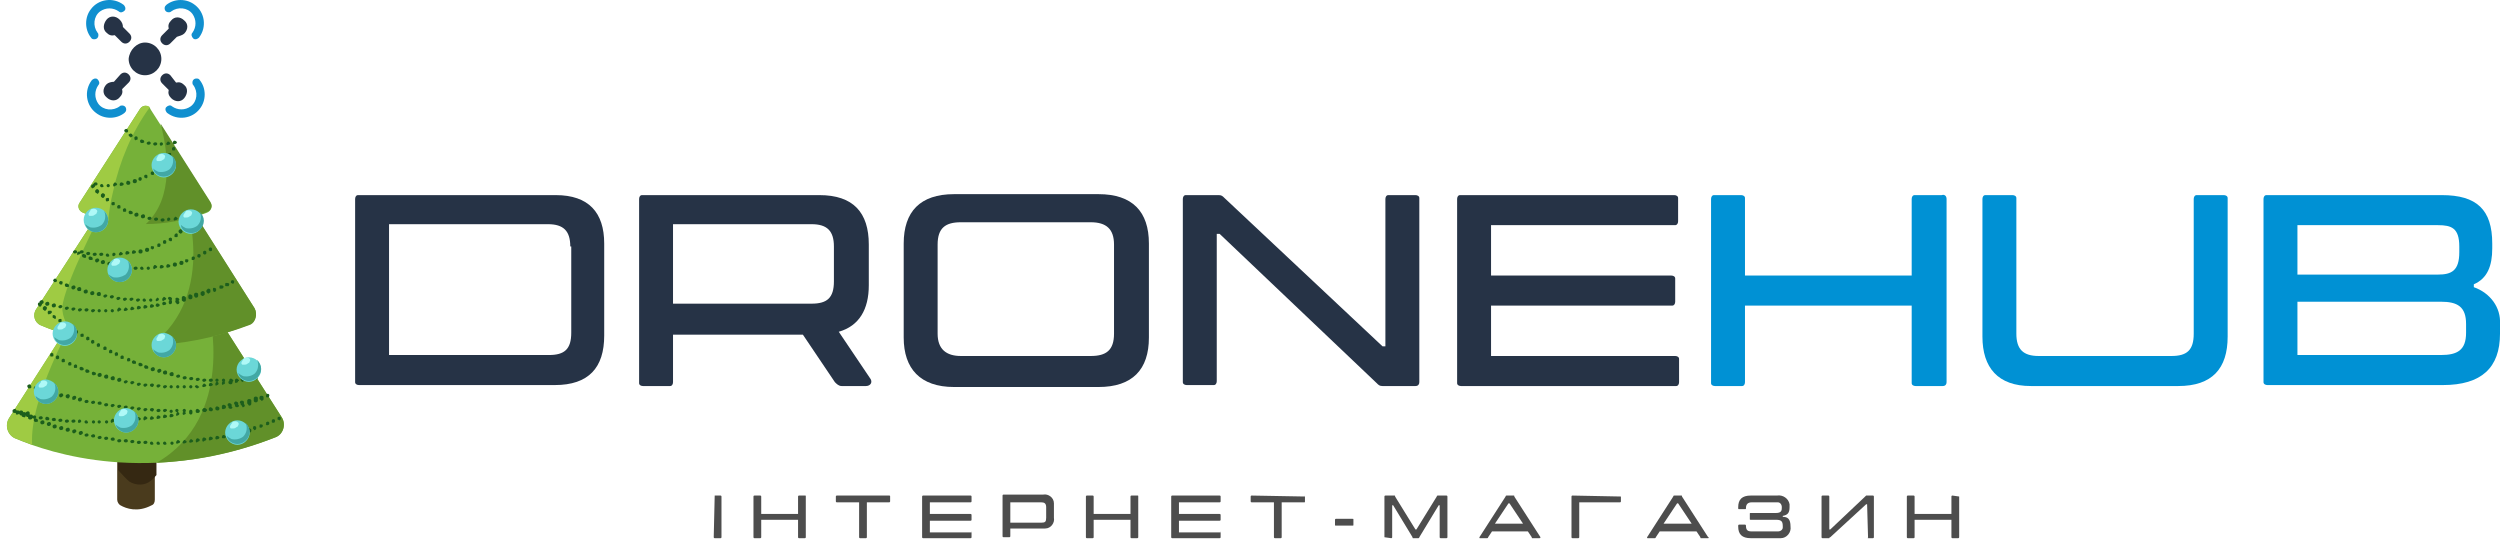 <svg xmlns="http://www.w3.org/2000/svg" width="265" height="58" viewBox="0 0 265 58" fill="none"><path d="M64.046 25.819V35.578C64.046 38.968 62.402 40.817 58.806 40.817H38.053C37.848 40.817 37.643 40.714 37.643 40.509V40.406V21.093C37.643 20.888 37.745 20.682 37.951 20.682H38.053H58.909C62.402 20.682 64.046 22.531 64.046 25.819ZM60.45 26.127C60.45 24.483 59.731 23.764 58.087 23.764H41.238V37.632H58.19C59.834 37.632 60.553 37.016 60.553 35.27V26.127H60.45Z" fill="#263346"></path><path d="M91.785 40.92H89.217C88.909 40.92 88.703 40.714 88.498 40.509L85.107 35.475H71.34V40.509C71.34 40.714 71.238 40.92 71.032 40.92H70.93H68.156C67.95 40.92 67.745 40.817 67.745 40.611V40.509V21.093C67.745 20.888 67.847 20.682 68.053 20.682H68.156H86.854C90.45 20.682 92.093 22.531 92.093 25.921V30.236C92.093 32.804 91.066 34.55 88.909 35.167L92.299 40.201C92.504 40.611 92.196 40.92 91.785 40.92ZM71.34 32.188H86.032C87.676 32.188 88.395 31.571 88.395 29.825V26.127C88.395 24.483 87.676 23.764 86.032 23.764H71.34V32.188Z" fill="#263346"></path><path d="M95.792 35.783V25.819C95.792 22.429 97.538 20.58 101.134 20.58H116.442C120.038 20.58 121.784 22.429 121.784 25.819V35.783C121.784 39.173 120.038 41.023 116.442 41.023H101.134C97.538 41.023 95.792 39.071 95.792 35.783ZM115.62 37.735C117.264 37.735 118.086 37.119 118.086 35.373V25.922C118.086 24.278 117.264 23.559 115.62 23.559H101.853C100.21 23.559 99.388 24.175 99.388 25.922V35.373C99.388 37.016 100.312 37.735 101.853 37.735H115.62Z" fill="#263346"></path><path d="M125.38 40.406V21.093C125.38 20.888 125.483 20.682 125.689 20.682H125.791H129.182C129.49 20.682 129.593 20.785 129.798 20.99L146.544 36.708H146.852V21.093C146.852 20.888 146.955 20.682 147.161 20.682H147.263H150.037C150.243 20.682 150.448 20.785 150.448 20.99V21.093V40.509C150.448 40.714 150.345 40.92 150.037 40.92H149.935H146.544C146.236 40.92 146.133 40.817 145.928 40.611L129.284 24.791H128.976V40.406C128.976 40.611 128.873 40.817 128.668 40.817H128.565H125.791C125.586 40.817 125.38 40.714 125.38 40.509C125.38 40.509 125.38 40.509 125.38 40.406Z" fill="#263346"></path><path d="M177.982 38.146V40.509C177.982 40.714 177.879 40.92 177.674 40.92H177.571H154.866C154.661 40.92 154.455 40.817 154.455 40.611V40.509V21.093C154.455 20.888 154.558 20.682 154.763 20.682H154.866H177.468C177.674 20.682 177.879 20.785 177.879 20.99V21.093V23.456C177.879 23.661 177.776 23.867 177.571 23.867H177.468H158.051V29.209H177.16C177.365 29.209 177.571 29.311 177.571 29.517V29.619V31.982C177.571 32.188 177.468 32.393 177.263 32.393H177.16H158.051V37.735H177.571C177.776 37.735 177.982 37.838 177.982 38.043C177.982 38.043 177.982 38.043 177.982 38.146Z" fill="#263346"></path><path d="M206.337 21.093V40.509C206.337 40.714 206.234 40.92 205.926 40.92H205.824H203.05C202.844 40.92 202.639 40.817 202.639 40.611V40.509V32.393H184.968V40.509C184.968 40.714 184.865 40.92 184.66 40.92H184.557H181.783C181.578 40.92 181.372 40.817 181.372 40.611V40.509V21.093C181.372 20.887 181.475 20.682 181.68 20.682H181.783H184.557C184.762 20.682 184.968 20.785 184.968 20.99V21.093V29.209H202.639V21.093C202.639 20.887 202.741 20.682 202.947 20.682H203.05H205.824C206.132 20.579 206.337 20.785 206.337 21.093C206.337 20.99 206.337 20.99 206.337 21.093Z" fill="#0091D4"></path><path d="M210.138 35.681V21.093C210.138 20.888 210.241 20.682 210.446 20.682H210.549H213.323C213.529 20.682 213.734 20.785 213.734 20.99V21.093V35.372C213.734 37.016 214.453 37.735 216.097 37.735H230.172C231.816 37.735 232.535 37.119 232.535 35.372V21.093C232.535 20.888 232.638 20.682 232.843 20.682H232.946H235.72C235.925 20.682 236.131 20.785 236.131 20.99V21.093V35.681C236.131 39.071 234.487 40.92 230.891 40.92H215.275C211.782 40.92 210.138 38.968 210.138 35.681Z" fill="#0091D4"></path><path d="M265 34.345V35.372C265 38.968 263.048 40.817 258.938 40.817H240.343C240.138 40.817 239.932 40.714 239.932 40.509V40.406V21.093C239.932 20.888 240.035 20.682 240.24 20.682H240.343H258.836C262.534 20.682 264.178 22.223 264.178 25.819V26.332C264.178 28.181 263.664 29.517 262.226 30.133V30.441C263.973 31.058 265.103 32.599 265 34.345ZM258.425 23.867H243.528V29.106H258.425C259.863 29.106 260.685 28.695 260.685 26.743V26.127C260.685 24.175 259.863 23.867 258.425 23.867ZM261.404 34.345C261.404 32.496 260.48 31.982 258.733 31.982H243.528V37.632H258.733C260.48 37.632 261.404 37.119 261.404 35.27V34.345Z" fill="#0091D4"></path><path d="M75.758 52.528H76.374C76.374 52.528 76.477 52.528 76.477 52.631V56.946C76.477 56.946 76.477 57.048 76.374 57.048H75.758C75.758 57.048 75.655 57.048 75.655 56.946L75.758 52.528C75.655 52.528 75.655 52.528 75.758 52.528Z" fill="#4D4D4D"></path><path d="M85.415 52.631V56.946C85.415 56.946 85.415 57.048 85.313 57.048H84.696C84.696 57.048 84.594 57.048 84.594 56.946V55.096H80.69V56.946C80.69 56.946 80.69 57.048 80.587 57.048H79.97C79.97 57.048 79.868 57.048 79.868 56.946V52.631C79.868 52.631 79.868 52.528 79.97 52.528H80.587C80.587 52.528 80.69 52.528 80.69 52.631V54.48H84.594V52.631C84.594 52.631 84.594 52.528 84.696 52.528H85.313C85.415 52.528 85.415 52.528 85.415 52.631Z" fill="#4D4D4D"></path><path d="M94.353 52.631V53.145C94.353 53.145 94.353 53.247 94.251 53.247H91.888V56.946C91.888 56.946 91.888 57.048 91.785 57.048H91.168C91.168 57.048 91.066 57.048 91.066 56.946V53.247H88.703C88.703 53.247 88.6 53.247 88.6 53.145V52.631C88.6 52.631 88.6 52.528 88.703 52.528H94.148C94.353 52.528 94.353 52.528 94.353 52.631Z" fill="#4D4D4D"></path><path d="M102.984 56.432V56.946C102.984 56.946 102.984 57.048 102.881 57.048H97.847C97.847 57.048 97.744 57.048 97.744 56.946V52.631C97.744 52.631 97.744 52.528 97.847 52.528H102.881C102.881 52.528 102.984 52.528 102.984 52.631V53.145C102.984 53.145 102.984 53.247 102.881 53.247H98.566V54.48H102.881C102.881 54.48 102.984 54.48 102.984 54.583V55.096C102.984 55.096 102.984 55.199 102.881 55.199H98.566V56.432H102.984C102.984 56.329 102.881 56.329 102.984 56.432Z" fill="#4D4D4D"></path><path d="M111.716 53.658V54.891C111.819 55.404 111.408 56.021 110.791 56.021C110.689 56.021 110.586 56.021 110.483 56.021H107.093V56.843C107.093 56.843 107.093 56.946 106.99 56.946H106.374C106.374 56.946 106.271 56.946 106.271 56.843V52.528C106.271 52.528 106.271 52.425 106.374 52.425H110.586C111.1 52.323 111.716 52.734 111.716 53.35C111.716 53.453 111.716 53.555 111.716 53.658ZM110.894 53.761C110.894 53.35 110.689 53.247 110.38 53.247H107.093V55.404H110.38C110.791 55.404 110.894 55.302 110.894 54.891V53.761Z" fill="#4D4D4D"></path><path d="M120.654 52.631V56.946C120.654 56.946 120.654 57.048 120.552 57.048H119.935C119.935 57.048 119.832 57.048 119.832 56.946V55.096H115.928V56.946C115.928 56.946 115.928 57.048 115.826 57.048H115.209C115.209 57.048 115.106 57.048 115.106 56.946V52.631C115.106 52.631 115.106 52.528 115.209 52.528H115.826C115.826 52.528 115.928 52.528 115.928 52.631V54.48H119.832V52.631C119.832 52.631 119.832 52.528 119.935 52.528H120.552C120.654 52.528 120.654 52.528 120.654 52.631Z" fill="#4D4D4D"></path><path d="M129.387 56.432V56.946C129.387 56.946 129.387 57.048 129.284 57.048H124.25C124.25 57.048 124.147 57.048 124.147 56.946V52.631C124.147 52.631 124.147 52.528 124.25 52.528H129.284C129.284 52.528 129.387 52.528 129.387 52.631V53.145C129.387 53.145 129.387 53.247 129.284 53.247H124.969V54.48H129.284C129.284 54.48 129.387 54.48 129.387 54.583V55.096C129.387 55.096 129.387 55.199 129.284 55.199H124.969V56.432H129.387C129.387 56.329 129.284 56.329 129.387 56.432Z" fill="#4D4D4D"></path><path d="M138.325 52.631V53.145C138.325 53.247 138.325 53.247 138.222 53.247H135.859V56.946C135.859 56.946 135.859 57.048 135.757 57.048H135.14C135.14 57.048 135.037 57.048 135.037 56.946V53.247H132.675C132.675 53.247 132.572 53.247 132.572 53.145V52.631C132.572 52.631 132.572 52.528 132.675 52.528L138.325 52.631C138.325 52.528 138.222 52.528 138.325 52.631Z" fill="#4D4D4D"></path><path d="M141.51 55.61V55.096C141.51 55.096 141.51 54.994 141.613 54.994H143.359C143.462 54.994 143.462 54.994 143.462 55.096V55.61C143.462 55.713 143.462 55.713 143.359 55.713H141.613C141.51 55.713 141.51 55.713 141.51 55.61Z" fill="#4D4D4D"></path><path d="M146.75 56.946V52.631C146.75 52.631 146.75 52.528 146.852 52.528H147.777C147.88 52.528 147.88 52.528 147.88 52.631L150.037 56.124H150.14L152.297 52.631C152.297 52.528 152.4 52.528 152.4 52.528H153.325C153.325 52.528 153.427 52.528 153.427 52.631V56.946C153.427 56.946 153.427 57.048 153.325 57.048H152.708C152.708 57.048 152.606 57.048 152.606 56.946V53.556H152.503L150.448 56.946C150.448 57.048 150.345 57.048 150.345 57.048H149.832C149.729 57.048 149.729 57.048 149.729 56.946L147.674 53.556H147.571V56.946C147.571 56.946 147.571 57.048 147.469 57.048L146.75 56.946Z" fill="#4D4D4D"></path><path d="M163.188 57.048H162.468C162.366 57.048 162.366 57.048 162.366 56.946L161.955 56.329H158.153L157.743 56.946C157.743 57.048 157.64 57.048 157.64 57.048H156.921C156.818 57.048 156.818 57.048 156.818 56.946L159.592 52.631C159.592 52.528 159.695 52.528 159.695 52.528H160.414C160.516 52.528 160.516 52.528 160.516 52.631L163.29 56.946C163.29 56.946 163.29 57.048 163.188 57.048ZM161.441 55.508L160.003 53.35H159.9L158.462 55.508H161.441Z" fill="#4D4D4D"></path><path d="M171.817 52.631V53.145C171.817 53.145 171.817 53.247 171.714 53.247H167.4V56.946C167.4 56.946 167.4 57.048 167.297 57.048H166.68C166.68 57.048 166.578 57.048 166.578 56.946V52.631C166.578 52.631 166.578 52.528 166.68 52.528L171.817 52.631C171.714 52.528 171.714 52.528 171.817 52.631Z" fill="#4D4D4D"></path><path d="M181.064 57.048H180.345C180.242 57.048 180.242 57.048 180.242 56.946L179.831 56.329H175.927L175.516 56.946C175.516 57.048 175.413 57.048 175.413 57.048H174.694C174.591 57.048 174.591 57.048 174.591 56.946L177.365 52.631C177.365 52.528 177.468 52.528 177.468 52.528H178.187C178.29 52.528 178.29 52.528 178.29 52.631L181.064 56.946C181.166 56.946 181.166 57.048 181.064 57.048ZM179.317 55.508L177.879 53.35H177.776L176.338 55.508H179.317Z" fill="#4D4D4D"></path><path d="M189.796 55.815C189.899 56.432 189.385 57.048 188.769 57.048C188.666 57.048 188.563 57.048 188.461 57.048H185.584C184.659 57.048 184.249 56.637 184.249 55.815V55.712C184.249 55.712 184.249 55.61 184.351 55.61H184.968C184.968 55.61 185.07 55.61 185.07 55.712C185.07 56.226 185.276 56.329 185.687 56.329H188.461C188.769 56.329 188.974 56.123 188.974 55.918V55.815C188.974 55.302 188.872 55.096 188.255 55.096H185.584C185.481 55.096 185.481 55.096 185.481 54.993V54.48C185.481 54.377 185.481 54.377 185.584 54.377H188.255C188.872 54.377 188.872 54.069 188.872 53.761C188.872 53.453 188.666 53.247 188.461 53.247H188.358H185.687C185.276 53.247 185.07 53.453 185.07 53.863C185.07 53.966 185.07 53.966 184.968 53.966H184.351C184.249 53.966 184.249 53.966 184.249 53.863V53.761C184.249 52.939 184.659 52.528 185.584 52.528H188.358C188.974 52.425 189.591 52.836 189.694 53.453C189.694 53.555 189.694 53.658 189.694 53.761C189.694 54.377 189.488 54.583 188.974 54.685V54.788C189.488 54.788 189.796 54.993 189.796 55.815Z" fill="#4D4D4D"></path><path d="M198.015 57.048C197.913 56.946 197.913 57.048 198.015 57.048C197.913 56.946 197.913 56.946 198.015 57.048L197.913 53.453H197.81L194.009 56.946C193.906 56.946 193.906 57.048 193.906 57.048H193.187C193.187 57.048 193.084 57.048 193.084 56.946V52.631C193.084 52.631 193.084 52.528 193.187 52.528H193.803C193.803 52.528 193.906 52.528 193.906 52.631V56.124H194.009L197.707 52.631L197.81 52.528H198.529C198.529 52.528 198.632 52.528 198.632 52.631V56.946C198.632 56.946 198.632 57.048 198.529 57.048H198.015Z" fill="#4D4D4D"></path><path d="M207.673 52.631V56.946C207.673 56.946 207.673 57.048 207.57 57.048H206.954C206.954 57.048 206.851 57.048 206.851 56.946V55.096H202.947V56.946C202.947 56.946 202.947 57.048 202.844 57.048H202.228C202.228 57.048 202.125 57.048 202.125 56.946V52.631C202.125 52.631 202.125 52.528 202.228 52.528H202.844C202.844 52.528 202.947 52.528 202.947 52.631V54.48H206.851V52.631C206.851 52.631 206.851 52.528 206.954 52.528L207.673 52.631C207.673 52.528 207.673 52.528 207.673 52.631Z" fill="#4D4D4D"></path><path d="M15.37 4.509C16.324 4.509 17.104 5.289 17.104 6.242C17.104 7.196 16.324 7.976 15.37 7.976C14.417 7.976 13.637 7.196 13.637 6.242C13.723 5.289 14.504 4.509 15.37 4.509Z" fill="#263346"></path><path d="M11.296 8.929C10.863 9.362 10.863 9.969 11.296 10.316C11.73 10.749 12.336 10.749 12.683 10.316C12.943 10.056 13.03 9.796 12.943 9.449L13.637 8.756C13.897 8.496 13.897 8.149 13.637 7.889C13.377 7.629 13.03 7.629 12.77 7.889L12.076 8.669C11.816 8.669 11.47 8.756 11.296 8.929Z" fill="#263346"></path><path d="M13.377 11.616C13.377 11.356 13.203 11.182 12.943 11.182C12.857 11.182 12.77 11.182 12.683 11.269C11.99 11.789 10.95 11.703 10.43 11.009C9.996 10.402 9.996 9.622 10.43 9.016C10.603 8.842 10.516 8.582 10.343 8.409C10.256 8.322 10.169 8.322 10.083 8.322C9.996 8.322 9.823 8.409 9.736 8.496C8.869 9.622 9.129 11.182 10.169 11.963C11.036 12.656 12.336 12.656 13.203 11.963C13.29 11.876 13.377 11.789 13.377 11.616Z" fill="#108FCF"></path><path d="M9.996 4.162C10.256 4.162 10.43 3.989 10.43 3.729C10.43 3.642 10.43 3.555 10.343 3.469C9.823 2.775 9.91 1.735 10.603 1.215C11.21 0.782 11.99 0.782 12.597 1.215C12.77 1.388 13.03 1.302 13.203 1.128C13.29 1.042 13.29 0.955 13.29 0.868C13.29 0.782 13.203 0.608 13.117 0.522C11.99 -0.345 10.43 -0.085 9.649 0.955C8.956 1.822 8.956 3.122 9.649 3.989C9.736 4.162 9.91 4.162 9.996 4.162Z" fill="#108FCF"></path><path d="M12.683 2.082C12.25 1.649 11.643 1.649 11.296 2.082C10.95 2.515 10.863 3.122 11.296 3.469C11.556 3.729 11.816 3.815 12.163 3.729L12.857 4.422C13.117 4.682 13.463 4.682 13.723 4.422C13.983 4.162 13.983 3.815 13.723 3.555L13.03 2.862C13.03 2.602 12.943 2.342 12.683 2.082Z" fill="#263346"></path><path d="M20.831 8.322C20.571 8.322 20.398 8.496 20.398 8.756C20.398 8.842 20.398 8.929 20.484 9.016C21.004 9.709 20.918 10.749 20.224 11.269C19.617 11.703 18.837 11.703 18.23 11.269C18.057 11.096 17.797 11.182 17.624 11.356C17.537 11.443 17.537 11.529 17.537 11.616C17.537 11.703 17.624 11.876 17.71 11.963C18.837 12.829 20.398 12.569 21.178 11.529C21.871 10.662 21.871 9.362 21.178 8.496C21.091 8.322 20.918 8.322 20.831 8.322Z" fill="#108FCF"></path><path d="M18.144 10.403C18.578 10.836 19.184 10.836 19.531 10.403C19.878 9.969 19.964 9.363 19.531 9.016C19.271 8.756 19.011 8.669 18.664 8.756L18.057 7.976C17.797 7.716 17.451 7.716 17.191 7.976C16.931 8.236 16.931 8.582 17.191 8.842L17.884 9.536C17.797 9.883 17.884 10.143 18.144 10.403Z" fill="#263346"></path><path d="M17.451 0.868C17.451 1.128 17.624 1.302 17.884 1.302C17.971 1.302 18.057 1.302 18.144 1.215C18.838 0.695 19.878 0.782 20.398 1.475C20.831 2.082 20.831 2.862 20.398 3.468C20.224 3.642 20.311 3.902 20.485 4.075C20.571 4.162 20.658 4.162 20.744 4.162C20.831 4.162 21.005 4.075 21.091 3.988C21.958 2.862 21.698 1.302 20.658 0.522C19.791 -0.172 18.491 -0.172 17.624 0.522C17.537 0.608 17.451 0.695 17.451 0.868Z" fill="#108FCF"></path><path d="M19.531 3.556C19.964 3.122 19.964 2.515 19.531 2.169C19.098 1.735 18.491 1.735 18.144 2.169C17.884 2.429 17.797 2.689 17.884 3.035L17.191 3.729C16.931 3.989 16.931 4.336 17.191 4.596C17.451 4.856 17.797 4.856 18.057 4.596L18.751 3.902C19.011 3.816 19.358 3.729 19.531 3.556Z" fill="#263346"></path><path d="M12.423 47.845V52.958C12.423 53.218 12.597 53.478 12.77 53.565C13.377 53.912 14.59 54.345 16.064 53.565C16.324 53.478 16.411 53.218 16.411 52.958V47.845C16.411 47.498 16.064 47.151 15.717 47.151H13.117C12.77 47.151 12.423 47.498 12.423 47.845Z" fill="#4A3B1D"></path><path d="M15.804 47.151H13.203C12.857 47.151 12.51 47.498 12.51 47.845V49.838C12.596 49.838 12.596 49.925 12.683 50.012C13.03 50.358 13.29 50.705 13.723 51.052C14.417 51.485 15.37 51.485 15.977 50.965C16.237 50.792 16.41 50.532 16.584 50.358V47.931C16.497 47.498 16.15 47.151 15.804 47.151Z" fill="#352812"></path><path d="M14.244 23.663L0.982 44.291C0.462 45.072 0.808 46.111 1.588 46.458C5.402 48.105 15.891 51.485 29.153 46.371C30.019 46.025 30.366 44.985 29.846 44.205L16.757 23.663C16.151 22.71 14.85 22.71 14.244 23.663Z" fill="#76B139"></path><path d="M7.829 33.891C7.829 33.804 7.743 33.804 7.743 33.717L0.982 44.291C0.462 45.071 0.808 46.111 1.588 46.458C2.109 46.632 2.715 46.892 3.409 47.152C3.062 42.211 7.829 33.891 7.829 33.891Z" fill="#9FCB43"></path><path d="M29.846 44.205L22.392 32.504C22.218 32.591 22.131 32.764 22.131 32.937C22.131 32.937 25.079 44.205 16.584 49.058C20.311 48.885 24.558 48.192 29.153 46.371C30.019 46.111 30.366 44.985 29.846 44.205Z" fill="#619029"></path><path d="M14.503 16.297L3.842 32.764C3.408 33.371 3.668 34.238 4.362 34.498C7.396 35.798 15.804 38.571 26.378 34.411C27.072 34.151 27.332 33.284 26.985 32.678L16.497 16.21C15.977 15.517 14.937 15.517 14.503 16.297Z" fill="#76B139"></path><path d="M6.616 32.504C6.789 30.164 10.95 22.103 10.95 22.103C10.95 22.016 10.95 22.016 10.863 21.93L3.842 32.764C3.408 33.37 3.668 34.237 4.362 34.497C5.229 34.844 6.442 35.364 8.002 35.711C7.222 34.757 6.529 33.63 6.616 32.504Z" fill="#9FCB43"></path><path d="M26.986 32.678L19.531 20.89V20.977C19.531 20.977 23.258 31.117 16.064 36.578C19.184 36.491 22.652 35.885 26.552 34.411C27.072 34.151 27.332 33.371 26.986 32.678Z" fill="#619029"></path><path d="M14.851 11.529L8.436 21.496C8.176 21.843 8.349 22.363 8.783 22.536C10.603 23.316 15.631 24.963 21.958 22.536C22.392 22.363 22.565 21.843 22.305 21.496L15.977 11.616C15.804 11.095 15.111 11.095 14.851 11.529Z" fill="#76B139"></path><path d="M22.305 21.41L17.017 13.089C17.797 16.036 18.491 20.977 15.457 23.75C17.364 23.75 19.618 23.403 21.958 22.45C22.391 22.277 22.565 21.843 22.305 21.41Z" fill="#619029"></path><path d="M15.891 11.356C15.544 11.096 15.111 11.182 14.851 11.529L8.436 21.497C8.176 21.843 8.349 22.363 8.783 22.537C9.39 22.797 10.256 23.143 11.47 23.403C11.557 22.363 11.73 21.323 11.99 20.283C12.684 17.076 13.984 13.956 15.891 11.356Z" fill="#9FCB43"></path><path d="M15.024 28.604C14.937 28.604 14.85 28.517 14.85 28.43C14.85 28.344 14.937 28.257 15.024 28.257C15.111 28.257 15.197 28.344 15.197 28.43C15.284 28.517 15.197 28.604 15.024 28.604ZM15.544 28.43C15.544 28.344 15.63 28.257 15.717 28.257C15.804 28.257 15.891 28.344 15.891 28.43C15.891 28.517 15.804 28.604 15.717 28.604C15.63 28.604 15.544 28.517 15.544 28.43ZM14.33 28.604C14.244 28.604 14.157 28.517 14.157 28.43C14.157 28.344 14.244 28.257 14.417 28.257C14.504 28.257 14.59 28.344 14.59 28.43C14.59 28.517 14.504 28.604 14.33 28.604ZM16.237 28.344C16.237 28.257 16.324 28.084 16.411 28.084C16.497 28.084 16.584 28.17 16.671 28.257C16.671 28.344 16.584 28.43 16.497 28.43C16.324 28.604 16.237 28.517 16.237 28.344ZM13.637 28.517C13.55 28.517 13.463 28.43 13.463 28.344C13.463 28.257 13.55 28.17 13.724 28.17C13.81 28.17 13.897 28.257 13.897 28.344C13.897 28.43 13.81 28.517 13.637 28.517ZM16.931 28.344C16.931 28.17 17.017 28.084 17.104 28.084C17.191 28.084 17.364 28.17 17.364 28.257C17.364 28.344 17.277 28.43 17.191 28.43C17.017 28.517 16.931 28.43 16.931 28.344ZM12.944 28.43C12.857 28.43 12.77 28.344 12.77 28.257C12.77 28.17 12.857 28.084 13.03 28.084C13.117 28.084 13.204 28.17 13.204 28.257C13.204 28.344 13.117 28.43 12.944 28.43ZM17.624 28.257C17.624 28.17 17.624 28.17 17.624 28.257C17.624 28.084 17.711 27.997 17.797 27.997C17.884 27.997 18.058 28.084 18.058 28.17C18.058 28.257 17.971 28.344 17.884 28.344C17.711 28.43 17.624 28.344 17.624 28.257ZM12.25 28.344C12.163 28.344 12.077 28.257 12.077 28.17C12.077 28.084 12.25 27.997 12.337 27.997C12.423 27.997 12.51 28.084 12.51 28.17C12.51 28.257 12.423 28.344 12.25 28.344ZM18.318 28.084C18.318 27.91 18.404 27.824 18.491 27.824C18.578 27.824 18.751 27.824 18.751 27.997C18.751 27.997 18.751 27.997 18.751 28.084C18.751 28.17 18.664 28.257 18.578 28.257C18.578 28.257 18.578 28.257 18.491 28.257C18.404 28.257 18.318 28.17 18.318 28.084ZM11.557 28.17C11.47 28.17 11.383 28.084 11.383 27.997C11.383 27.997 11.383 27.997 11.383 27.91C11.383 27.824 11.557 27.737 11.643 27.737C11.73 27.737 11.817 27.824 11.817 27.91C11.817 27.91 11.817 27.91 11.817 27.997C11.817 28.084 11.73 28.17 11.557 28.17ZM19.011 27.91C19.011 27.737 19.098 27.65 19.184 27.65C19.271 27.65 19.445 27.65 19.445 27.824C19.445 27.824 19.445 27.824 19.445 27.91C19.445 27.997 19.358 28.084 19.271 28.084C19.271 28.084 19.271 28.084 19.184 28.084C19.098 28.084 19.011 27.997 19.011 27.91ZM10.863 27.997C10.777 27.997 10.69 27.91 10.69 27.824C10.69 27.824 10.69 27.824 10.69 27.737C10.69 27.65 10.863 27.564 10.95 27.564C11.037 27.564 11.123 27.65 11.123 27.737C11.123 27.737 11.123 27.737 11.123 27.824C11.123 27.91 11.037 27.997 10.863 27.997C10.95 27.997 10.95 27.997 10.863 27.997ZM19.618 27.737C19.618 27.65 19.618 27.65 19.618 27.737C19.618 27.564 19.618 27.477 19.704 27.477C19.791 27.477 19.965 27.477 19.965 27.564V27.65C19.965 27.737 19.878 27.824 19.791 27.824H19.704C19.791 27.824 19.704 27.824 19.618 27.737ZM10.256 27.824C10.17 27.824 10.083 27.737 10.083 27.65C10.083 27.65 10.083 27.65 10.083 27.564C10.083 27.477 10.256 27.39 10.343 27.39C10.43 27.39 10.516 27.477 10.516 27.564C10.516 27.564 10.516 27.564 10.516 27.65C10.43 27.737 10.343 27.824 10.256 27.824ZM20.311 27.477C20.311 27.304 20.311 27.217 20.398 27.217C20.485 27.13 20.658 27.217 20.658 27.304V27.39C20.658 27.477 20.571 27.564 20.485 27.564H20.398C20.398 27.564 20.311 27.564 20.311 27.477ZM9.563 27.564C9.476 27.564 9.39 27.477 9.39 27.39V27.304C9.39 27.217 9.563 27.13 9.65 27.217C9.736 27.217 9.823 27.304 9.823 27.39V27.477C9.823 27.564 9.736 27.564 9.563 27.564ZM8.87 27.304C8.783 27.304 8.696 27.217 8.696 27.13V27.044C8.696 26.957 8.87 26.87 8.956 26.957C9.043 26.957 9.13 27.044 9.13 27.13V27.217C9.13 27.304 9.043 27.39 8.87 27.304C8.956 27.39 8.956 27.39 8.87 27.304ZM20.918 27.217V27.13C20.918 27.044 20.918 26.957 21.005 26.957C21.091 26.87 21.265 26.957 21.265 27.044V27.13C21.265 27.217 21.178 27.304 21.178 27.304H21.091C21.091 27.304 21.005 27.304 20.918 27.217ZM11.383 27.217C11.296 27.217 11.21 27.13 11.21 27.044C11.21 26.957 11.296 26.87 11.383 26.87C11.47 26.87 11.557 26.957 11.557 27.044C11.643 27.13 11.557 27.217 11.383 27.217ZM11.903 26.957C11.903 26.87 11.99 26.784 12.077 26.784C12.163 26.784 12.25 26.87 12.25 26.957C12.25 27.044 12.163 27.13 12.077 27.13C11.99 27.217 11.903 27.13 11.903 26.957ZM10.69 27.13C10.603 27.13 10.516 27.044 10.516 26.957C10.516 26.87 10.603 26.784 10.777 26.784C10.863 26.784 10.95 26.87 10.95 26.957C10.95 27.044 10.863 27.13 10.69 27.13ZM12.597 26.957C12.597 26.87 12.683 26.784 12.77 26.697C12.857 26.697 12.944 26.784 13.03 26.87C13.03 26.957 12.944 27.044 12.857 27.044C12.683 27.13 12.597 27.044 12.597 26.957ZM9.996 27.13C9.91 27.13 9.823 27.044 9.823 26.957C9.823 26.87 9.91 26.784 10.083 26.784C10.17 26.784 10.256 26.87 10.256 26.957C10.256 27.044 10.17 27.13 9.996 27.13ZM8.263 27.044C8.176 27.044 8.176 26.957 8.176 26.87V26.784C8.263 26.697 8.349 26.61 8.436 26.697C8.436 26.61 8.523 26.524 8.696 26.524C8.783 26.524 8.87 26.61 8.87 26.697C8.87 26.784 8.783 26.87 8.609 26.87H8.523C8.523 26.957 8.436 26.957 8.349 26.957C8.263 27.044 8.263 27.044 8.263 27.044ZM13.29 26.87C13.29 26.697 13.377 26.61 13.463 26.61C13.55 26.61 13.724 26.697 13.724 26.784C13.724 26.87 13.637 26.957 13.55 26.957C13.377 27.044 13.29 26.957 13.29 26.87ZM9.303 27.044C9.216 27.044 9.13 26.957 9.13 26.87C9.13 26.784 9.216 26.697 9.39 26.697C9.476 26.697 9.563 26.784 9.563 26.87C9.563 26.957 9.476 27.044 9.303 27.044ZM21.525 26.87V26.784C21.525 26.697 21.525 26.61 21.611 26.61C21.698 26.524 21.872 26.61 21.872 26.697V26.784C21.872 26.87 21.872 26.957 21.785 26.957H21.698C21.698 27.044 21.611 26.957 21.525 26.87ZM13.984 26.784C13.984 26.61 14.07 26.524 14.157 26.524C14.244 26.524 14.417 26.61 14.417 26.697C14.417 26.784 14.33 26.87 14.244 26.87C14.07 26.957 13.984 26.87 13.984 26.784ZM7.916 26.87C7.829 26.87 7.743 26.784 7.743 26.697C7.743 26.61 7.829 26.524 8.003 26.524C8.089 26.524 8.176 26.61 8.176 26.697C8.176 26.784 8.089 26.87 7.916 26.87ZM14.677 26.697C14.677 26.524 14.764 26.437 14.85 26.437C14.937 26.437 15.111 26.437 15.111 26.61C15.111 26.61 15.111 26.61 15.111 26.697C15.111 26.784 15.024 26.87 14.937 26.87C14.937 26.87 14.937 26.87 14.85 26.87C14.764 26.87 14.677 26.784 14.677 26.697ZM15.37 26.524C15.37 26.35 15.457 26.264 15.544 26.264C15.63 26.264 15.804 26.264 15.804 26.437C15.804 26.437 15.804 26.437 15.804 26.524C15.804 26.61 15.717 26.697 15.63 26.697C15.63 26.697 15.63 26.697 15.544 26.697C15.457 26.697 15.37 26.61 15.37 26.524ZM22.131 26.524V26.437C22.131 26.35 22.131 26.264 22.218 26.264C22.305 26.177 22.478 26.264 22.478 26.35V26.437C22.478 26.524 22.478 26.61 22.392 26.61H22.305C22.305 26.697 22.218 26.61 22.131 26.524ZM15.977 26.35C15.977 26.264 15.977 26.264 15.977 26.35C15.977 26.177 15.977 26.09 16.064 26.09C16.151 26.09 16.324 26.09 16.324 26.177V26.264C16.324 26.35 16.237 26.437 16.151 26.437H16.064C16.151 26.437 16.064 26.35 15.977 26.35ZM16.671 26.09C16.671 26.004 16.671 26.004 16.671 26.09C16.671 25.917 16.671 25.83 16.757 25.83C16.844 25.744 17.017 25.83 17.017 25.917V26.004C17.017 26.09 16.931 26.177 16.931 26.177H16.844C16.757 26.177 16.671 26.177 16.671 26.09ZM17.277 25.744V25.657C17.277 25.57 17.277 25.483 17.364 25.483C17.451 25.397 17.624 25.483 17.624 25.57V25.657C17.624 25.744 17.624 25.83 17.538 25.83H17.451C17.364 25.917 17.364 25.83 17.277 25.744ZM17.884 25.483V25.397C17.884 25.31 17.884 25.224 17.971 25.224C18.058 25.137 18.231 25.224 18.231 25.31V25.397C18.231 25.483 18.231 25.57 18.144 25.57H18.058C17.971 25.57 17.971 25.483 17.884 25.483ZM18.491 25.05V24.963C18.491 24.877 18.491 24.877 18.578 24.79C18.664 24.703 18.838 24.703 18.838 24.877V24.963C18.838 25.05 18.838 25.137 18.751 25.137H18.664C18.578 25.137 18.491 25.137 18.491 25.05ZM19.011 24.703C19.011 24.703 18.924 24.617 18.924 24.53C18.924 24.444 18.924 24.444 19.011 24.357C19.098 24.27 19.271 24.27 19.271 24.357C19.271 24.357 19.358 24.444 19.358 24.53C19.358 24.617 19.358 24.617 19.271 24.703C19.271 24.703 19.184 24.79 19.098 24.79C19.184 24.79 19.098 24.703 19.011 24.703ZM19.531 24.183C19.531 24.183 19.445 24.097 19.445 24.01C19.445 23.923 19.445 23.923 19.531 23.837C19.618 23.75 19.704 23.75 19.791 23.837C19.791 23.837 19.878 23.923 19.878 24.01C19.878 24.097 19.878 24.097 19.791 24.183C19.791 24.183 19.704 24.27 19.618 24.27C19.704 24.27 19.618 24.27 19.531 24.183ZM20.051 23.75C19.965 23.75 19.965 23.663 19.965 23.577C19.965 23.49 19.965 23.49 20.051 23.403C20.138 23.317 20.225 23.317 20.311 23.403C20.398 23.403 20.398 23.49 20.398 23.577C20.398 23.663 20.398 23.663 20.311 23.75C20.311 23.837 20.225 23.837 20.138 23.837C20.138 23.75 20.138 23.75 20.051 23.75ZM17.711 23.23C17.711 23.143 17.797 23.057 17.884 23.057C17.971 23.057 18.058 23.143 18.058 23.23C18.058 23.317 17.971 23.403 17.884 23.403C17.797 23.49 17.711 23.403 17.711 23.23ZM17.191 23.49C17.104 23.49 17.017 23.403 17.017 23.317C17.017 23.23 17.104 23.143 17.277 23.143C17.364 23.143 17.451 23.23 17.451 23.317C17.451 23.403 17.364 23.49 17.191 23.49ZM18.404 23.23C18.404 23.143 18.491 23.057 18.578 22.97C18.664 22.97 18.751 23.057 18.838 23.143C18.838 23.23 18.751 23.317 18.664 23.317C18.491 23.403 18.404 23.403 18.404 23.23ZM16.497 23.403C16.411 23.403 16.324 23.317 16.324 23.23C16.324 23.143 16.411 23.057 16.584 23.057C16.671 23.057 16.757 23.143 16.757 23.23C16.757 23.317 16.671 23.403 16.497 23.403ZM19.098 23.23C19.098 23.057 19.184 22.97 19.271 22.97C19.358 22.97 19.531 23.057 19.531 23.143C19.531 23.23 19.445 23.317 19.358 23.317C19.184 23.403 19.098 23.317 19.098 23.23ZM15.804 23.317C15.717 23.317 15.63 23.23 15.63 23.143C15.63 23.057 15.717 22.97 15.891 22.97C15.977 22.97 16.064 23.057 16.064 23.143C16.064 23.23 15.977 23.317 15.804 23.317ZM19.791 23.143C19.791 23.057 19.791 23.057 19.791 23.143C19.791 22.97 19.878 22.883 19.965 22.883C20.051 22.883 20.225 22.97 20.225 23.057C20.225 23.143 20.138 23.23 20.051 23.23C19.878 23.317 19.791 23.23 19.791 23.143ZM20.485 23.143C20.398 23.143 20.398 23.057 20.398 22.97V22.883C20.485 22.797 20.571 22.71 20.658 22.797C20.745 22.797 20.745 22.883 20.745 22.97V23.057C20.745 23.143 20.658 23.143 20.571 23.143C20.571 23.23 20.485 23.23 20.485 23.143ZM15.111 23.143C15.024 23.143 14.937 23.057 14.937 22.97C14.937 22.97 14.937 22.97 14.937 22.883C14.937 22.797 15.111 22.71 15.197 22.71C15.284 22.71 15.37 22.797 15.37 22.883C15.37 22.883 15.37 22.883 15.37 22.97C15.37 23.057 15.284 23.143 15.111 23.143ZM14.417 22.97C14.33 22.97 14.244 22.883 14.244 22.797C14.244 22.797 14.244 22.797 14.244 22.71C14.244 22.623 14.417 22.537 14.504 22.537C14.59 22.537 14.677 22.623 14.677 22.71C14.677 22.71 14.677 22.71 14.677 22.797C14.677 22.883 14.59 22.97 14.417 22.97C14.504 22.97 14.504 22.97 14.417 22.97ZM13.81 22.71C13.724 22.71 13.637 22.623 13.637 22.537V22.45C13.637 22.363 13.81 22.277 13.897 22.363C13.984 22.363 14.07 22.45 14.07 22.537V22.623C13.984 22.71 13.897 22.71 13.81 22.71ZM13.117 22.45C13.03 22.45 13.03 22.363 13.03 22.277V22.19C13.117 22.103 13.204 22.017 13.29 22.103C13.377 22.103 13.377 22.19 13.377 22.277V22.363C13.377 22.45 13.29 22.45 13.204 22.45H13.117ZM12.51 22.103C12.423 22.103 12.423 22.017 12.423 21.93V21.843C12.51 21.757 12.597 21.67 12.683 21.757C12.77 21.757 12.77 21.843 12.77 21.93V22.017C12.77 22.103 12.683 22.103 12.597 22.103H12.51ZM11.903 21.757C11.817 21.757 11.817 21.67 11.817 21.583V21.497C11.903 21.41 11.99 21.41 12.077 21.41C12.163 21.41 12.163 21.497 12.163 21.583V21.67C12.163 21.757 12.077 21.757 11.99 21.757H11.903ZM11.296 21.323C11.21 21.323 11.21 21.237 11.21 21.15C11.21 21.063 11.21 21.063 11.21 21.063C11.296 20.977 11.383 20.977 11.47 20.977C11.557 20.977 11.557 21.063 11.557 21.15C11.557 21.237 11.557 21.237 11.557 21.237C11.557 21.323 11.47 21.323 11.383 21.323C11.383 21.41 11.296 21.41 11.296 21.323ZM10.777 20.89C10.69 20.89 10.69 20.803 10.69 20.716C10.69 20.63 10.69 20.63 10.777 20.543C10.863 20.456 10.95 20.456 11.037 20.543C11.123 20.543 11.123 20.63 11.123 20.716C11.123 20.803 11.123 20.803 11.037 20.89C11.037 20.977 10.95 20.977 10.863 20.977C10.863 20.977 10.777 20.977 10.777 20.89ZM10.17 20.456C10.17 20.456 10.083 20.37 10.083 20.283C10.083 20.197 10.083 20.197 10.17 20.11C10.256 20.023 10.343 20.023 10.43 20.11C10.43 20.11 10.516 20.197 10.516 20.283C10.516 20.37 10.516 20.37 10.43 20.456C10.43 20.543 10.343 20.543 10.256 20.543C10.343 20.543 10.256 20.456 10.17 20.456ZM9.736 19.936C9.736 19.936 9.65 19.85 9.65 19.763C9.65 19.677 9.65 19.677 9.736 19.59C9.823 19.59 9.823 19.503 9.91 19.503C9.91 19.416 9.996 19.33 10.17 19.33C10.256 19.33 10.343 19.416 10.343 19.503C10.343 19.59 10.256 19.677 10.083 19.677C10.083 19.763 10.083 19.763 9.996 19.85C9.996 19.85 9.91 19.936 9.823 19.936C9.823 20.023 9.736 19.936 9.736 19.936ZM11.296 19.677C11.296 19.59 11.383 19.503 11.47 19.503C11.557 19.503 11.643 19.59 11.643 19.677C11.643 19.763 11.557 19.85 11.47 19.85C11.383 19.85 11.296 19.763 11.296 19.677ZM10.777 19.85C10.69 19.85 10.603 19.763 10.603 19.677C10.603 19.59 10.69 19.503 10.777 19.503C10.863 19.503 10.95 19.59 10.95 19.677C11.037 19.763 10.95 19.85 10.777 19.85ZM11.99 19.59C11.99 19.503 12.077 19.416 12.163 19.33C12.25 19.33 12.337 19.416 12.423 19.503C12.423 19.59 12.337 19.677 12.25 19.677C12.077 19.85 11.99 19.763 11.99 19.59ZM12.683 19.59C12.683 19.503 12.683 19.503 12.683 19.59C12.683 19.416 12.77 19.33 12.857 19.33C12.944 19.33 13.117 19.416 13.117 19.503C13.117 19.59 13.03 19.677 12.944 19.677C12.77 19.763 12.683 19.677 12.683 19.59ZM13.377 19.416C13.377 19.243 13.463 19.156 13.55 19.156C13.637 19.156 13.81 19.243 13.81 19.33C13.81 19.33 13.81 19.33 13.81 19.416C13.81 19.503 13.724 19.59 13.637 19.59C13.637 19.59 13.637 19.59 13.55 19.59C13.463 19.59 13.377 19.503 13.377 19.416ZM14.07 19.243C13.984 19.243 13.984 19.243 14.07 19.243C14.07 19.07 14.157 18.983 14.244 18.983C14.33 18.983 14.504 18.983 14.504 19.156C14.504 19.156 14.504 19.156 14.504 19.243C14.504 19.33 14.417 19.416 14.33 19.416C14.33 19.416 14.33 19.416 14.244 19.416C14.157 19.416 14.07 19.33 14.07 19.243ZM14.677 19.07C14.677 18.896 14.677 18.81 14.764 18.81C14.85 18.723 15.024 18.81 15.024 18.896V18.983C15.024 19.07 14.937 19.156 14.937 19.156H14.85C14.764 19.156 14.764 19.156 14.677 19.07ZM15.284 18.81V18.723C15.284 18.636 15.284 18.55 15.37 18.55C15.457 18.463 15.63 18.55 15.63 18.636V18.723C15.63 18.81 15.63 18.896 15.544 18.896H15.457C15.457 18.896 15.37 18.81 15.284 18.81ZM15.977 18.463V18.376C15.977 18.29 15.977 18.203 16.064 18.203C16.151 18.116 16.324 18.203 16.324 18.29V18.376C16.324 18.463 16.324 18.55 16.237 18.55H16.151C16.064 18.55 15.977 18.463 15.977 18.463ZM16.497 18.03C16.497 18.03 16.411 17.943 16.411 17.856C16.411 17.77 16.411 17.77 16.497 17.683C16.584 17.596 16.757 17.596 16.757 17.683C16.757 17.683 16.844 17.77 16.844 17.856C16.844 17.943 16.844 17.943 16.757 18.03C16.757 18.03 16.671 18.116 16.584 18.116C16.584 18.116 16.584 18.116 16.497 18.03ZM17.017 17.596C17.017 17.596 16.931 17.51 16.931 17.423C16.931 17.336 16.931 17.336 17.017 17.25C17.104 17.163 17.191 17.163 17.277 17.25C17.277 17.25 17.364 17.336 17.364 17.423C17.364 17.51 17.364 17.51 17.277 17.596C17.277 17.596 17.191 17.683 17.104 17.683C17.104 17.683 17.104 17.596 17.017 17.596ZM17.538 17.076C17.451 17.076 17.451 16.99 17.451 16.903C17.451 16.816 17.451 16.816 17.538 16.816C17.624 16.73 17.711 16.73 17.797 16.816C17.884 16.816 17.884 16.903 17.884 16.99C17.884 17.076 17.884 17.076 17.797 17.076C17.797 17.163 17.711 17.163 17.624 17.163L17.538 17.076ZM17.884 16.556C17.797 16.556 17.797 16.47 17.797 16.383V16.296C17.884 16.21 17.971 16.21 18.058 16.21C18.144 16.21 18.144 16.296 18.144 16.383V16.47C18.144 16.556 18.058 16.556 17.971 16.556C17.971 16.556 17.971 16.556 17.884 16.556ZM18.318 15.95C18.231 15.95 18.231 15.863 18.231 15.776V15.69C18.318 15.603 18.404 15.516 18.491 15.603C18.578 15.603 18.578 15.69 18.578 15.776V15.863C18.578 15.95 18.491 15.95 18.404 15.95C18.318 15.95 18.318 15.95 18.318 15.95ZM16.931 15.256C16.931 15.169 17.017 15.083 17.104 15.083C17.191 15.083 17.277 15.169 17.277 15.256C17.277 15.343 17.191 15.43 17.104 15.43C17.017 15.516 16.931 15.343 16.931 15.256ZM16.411 15.43C16.324 15.43 16.237 15.343 16.237 15.256C16.237 15.169 16.324 15.083 16.497 15.083C16.584 15.083 16.671 15.169 16.671 15.256C16.671 15.343 16.584 15.43 16.411 15.43ZM17.624 15.256C17.624 15.169 17.711 15.083 17.797 14.996C17.884 14.996 17.971 15.083 18.058 15.169C18.058 15.256 17.971 15.343 17.884 15.343C17.711 15.43 17.624 15.343 17.624 15.256ZM18.318 15.169C18.318 14.996 18.404 14.909 18.491 14.909C18.578 14.909 18.751 14.996 18.751 15.083C18.751 15.169 18.664 15.256 18.578 15.256C18.404 15.343 18.318 15.256 18.318 15.169ZM15.717 15.343C15.63 15.343 15.544 15.256 15.544 15.169C15.544 15.083 15.717 14.996 15.804 14.996C15.891 14.996 15.977 15.083 15.977 15.169C15.977 15.256 15.891 15.343 15.717 15.343ZM15.024 15.169C14.937 15.169 14.85 15.083 14.85 14.996V14.909C14.85 14.823 15.024 14.736 15.111 14.823C15.197 14.823 15.284 14.909 15.284 14.996V15.083C15.284 15.083 15.197 15.169 15.024 15.169ZM14.33 14.823C14.244 14.823 14.244 14.736 14.244 14.649V14.563C14.33 14.476 14.417 14.389 14.504 14.476C14.59 14.476 14.59 14.563 14.59 14.649V14.736C14.59 14.823 14.504 14.823 14.417 14.823C14.417 14.909 14.417 14.909 14.33 14.823ZM13.724 14.476C13.637 14.389 13.637 14.389 13.637 14.303C13.637 14.216 13.637 14.216 13.724 14.216C13.81 14.129 13.897 14.129 13.984 14.216C14.07 14.303 14.07 14.303 14.07 14.389C14.07 14.476 14.07 14.476 13.984 14.476C13.984 14.563 13.897 14.563 13.81 14.563C13.81 14.476 13.81 14.476 13.724 14.476ZM13.204 13.956C13.117 13.869 13.204 13.696 13.29 13.696C13.377 13.609 13.55 13.696 13.55 13.783C13.637 13.869 13.55 14.043 13.463 14.043H13.377C13.29 14.043 13.29 13.956 13.204 13.956Z" fill="#1C5E1C"></path><path d="M18.665 40.998C18.665 40.911 18.751 40.824 18.838 40.824C18.925 40.824 19.011 40.911 19.011 40.998C19.011 41.084 18.925 41.171 18.838 41.171C18.751 41.171 18.665 41.084 18.665 40.998ZM19.358 40.998C19.358 40.911 19.445 40.824 19.531 40.824C19.618 40.824 19.705 40.911 19.705 40.998C19.705 41.084 19.618 41.171 19.531 41.171C19.445 41.171 19.358 41.084 19.358 40.998ZM18.144 41.171C18.058 41.171 17.971 41.084 17.971 40.998C17.971 40.911 18.058 40.824 18.144 40.824C18.231 40.824 18.318 40.911 18.318 40.998C18.318 41.084 18.231 41.171 18.144 41.171ZM20.051 40.998C20.051 40.911 20.138 40.824 20.225 40.824C20.311 40.824 20.398 40.911 20.398 40.998C20.398 41.084 20.311 41.171 20.225 41.171C20.138 41.171 20.051 41.084 20.051 40.998ZM17.451 41.171C17.364 41.171 17.278 41.084 17.278 40.998C17.278 40.911 17.364 40.824 17.538 40.824C17.624 40.824 17.711 40.911 17.711 40.998C17.624 41.084 17.538 41.171 17.451 41.171ZM20.918 41.171C20.831 41.171 20.745 41.084 20.658 40.998C20.658 40.911 20.745 40.824 20.831 40.824C20.918 40.824 21.005 40.911 21.092 40.998C21.178 40.998 21.092 41.084 20.918 41.171ZM16.758 41.084C16.671 41.084 16.584 40.998 16.584 40.911C16.584 40.824 16.671 40.738 16.844 40.738C16.931 40.738 17.018 40.824 17.018 40.911C16.931 40.998 16.844 41.084 16.758 41.084ZM21.438 40.911C21.438 40.824 21.525 40.738 21.612 40.651C21.698 40.651 21.785 40.738 21.872 40.824C21.872 40.911 21.785 40.998 21.698 40.998C21.525 41.084 21.438 40.998 21.438 40.911ZM16.064 40.998C15.977 40.998 15.891 40.911 15.891 40.824C15.891 40.738 15.977 40.651 16.151 40.651C16.238 40.651 16.324 40.738 16.324 40.824C16.238 40.998 16.151 41.084 16.064 40.998C16.064 41.084 16.064 41.084 16.064 40.998ZM22.132 40.824C22.132 40.738 22.218 40.564 22.305 40.564C22.392 40.564 22.478 40.651 22.565 40.738C22.565 40.824 22.478 40.911 22.392 40.911C22.218 40.998 22.132 40.911 22.132 40.824ZM15.371 40.998C15.284 40.998 15.197 40.911 15.197 40.824C15.197 40.738 15.284 40.651 15.457 40.651C15.544 40.651 15.631 40.738 15.631 40.824C15.544 40.911 15.457 40.998 15.371 40.998ZM22.825 40.738C22.825 40.564 22.912 40.478 22.998 40.478C22.912 40.478 22.825 40.391 22.825 40.304C22.825 40.218 22.912 40.131 22.998 40.131C23.085 40.131 23.172 40.218 23.172 40.304C23.172 40.391 23.085 40.478 22.998 40.478C23.085 40.478 23.172 40.564 23.172 40.651C23.172 40.738 23.085 40.824 22.998 40.824C22.912 40.911 22.825 40.911 22.825 40.738ZM14.677 40.911C14.591 40.911 14.504 40.824 14.504 40.738C14.504 40.651 14.591 40.564 14.764 40.564C14.851 40.564 14.937 40.651 14.937 40.738C14.851 40.824 14.764 40.911 14.677 40.911ZM23.519 40.651C23.519 40.564 23.519 40.478 23.605 40.478C23.605 40.478 23.519 40.391 23.519 40.304C23.519 40.218 23.605 40.131 23.692 40.131C23.779 40.131 23.865 40.218 23.865 40.304C23.865 40.391 23.865 40.478 23.779 40.478L23.865 40.564C23.865 40.651 23.779 40.738 23.692 40.738C23.605 40.824 23.519 40.824 23.519 40.651ZM13.984 40.738C13.897 40.738 13.81 40.651 13.81 40.564C13.81 40.478 13.897 40.391 14.07 40.391C14.157 40.391 14.244 40.478 14.244 40.564C14.157 40.651 14.07 40.738 13.984 40.738ZM24.212 40.564C24.212 40.478 24.212 40.391 24.299 40.391V40.304C24.299 40.218 24.385 40.131 24.472 40.131C24.559 40.131 24.645 40.218 24.732 40.304C24.732 40.391 24.732 40.391 24.645 40.478V40.564C24.645 40.651 24.559 40.738 24.472 40.738C24.299 40.738 24.212 40.651 24.212 40.564ZM13.29 40.651C13.204 40.651 13.117 40.564 13.117 40.478C13.117 40.391 13.29 40.304 13.377 40.304C13.464 40.304 13.55 40.391 13.55 40.478C13.464 40.564 13.377 40.651 13.29 40.651ZM24.905 40.478C24.819 40.478 24.819 40.478 24.905 40.478C24.905 40.391 24.905 40.391 24.905 40.304C24.905 40.218 24.992 40.131 25.079 40.131C25.166 40.131 25.252 40.218 25.339 40.304C25.339 40.391 25.339 40.391 25.252 40.391C25.252 40.478 25.166 40.564 25.079 40.564C24.992 40.651 24.905 40.564 24.905 40.478ZM22.305 40.478C22.218 40.478 22.132 40.391 22.132 40.304C22.132 40.218 22.218 40.131 22.392 40.131C22.478 40.131 22.565 40.218 22.565 40.304C22.565 40.391 22.478 40.478 22.305 40.478ZM25.512 40.304C25.512 40.218 25.512 40.131 25.512 40.131C25.512 40.044 25.599 39.958 25.686 39.958C25.772 39.958 25.946 40.044 25.946 40.131C25.946 40.218 25.946 40.218 25.859 40.304C25.859 40.391 25.772 40.478 25.686 40.478C25.686 40.478 25.686 40.478 25.599 40.478C25.686 40.478 25.599 40.391 25.512 40.304ZM12.597 40.478C12.51 40.478 12.424 40.391 12.424 40.304C12.424 40.304 12.424 40.304 12.424 40.218C12.424 40.131 12.597 40.044 12.684 40.044C12.77 40.044 12.857 40.131 12.857 40.218C12.857 40.218 12.857 40.218 12.857 40.304C12.857 40.391 12.77 40.478 12.597 40.478ZM21.612 40.478C21.525 40.478 21.438 40.391 21.438 40.304C21.438 40.218 21.525 40.131 21.698 40.131C21.785 40.131 21.872 40.218 21.872 40.304C21.872 40.391 21.698 40.478 21.612 40.478ZM20.918 40.391C20.831 40.391 20.745 40.304 20.745 40.218C20.745 40.131 20.831 40.044 21.005 40.044C21.092 40.044 21.178 40.131 21.178 40.218C21.178 40.304 21.005 40.391 20.918 40.391ZM26.206 40.218C26.206 40.131 26.206 40.131 26.206 40.218C26.206 40.131 26.206 40.044 26.292 40.044C26.292 39.958 26.379 39.958 26.466 39.958C26.552 39.958 26.726 40.044 26.726 40.131C26.726 40.218 26.726 40.218 26.639 40.304C26.639 40.391 26.552 40.391 26.466 40.391C26.466 40.391 26.466 40.391 26.379 40.391C26.292 40.391 26.206 40.304 26.206 40.218ZM11.903 40.304C11.817 40.304 11.73 40.218 11.73 40.131C11.73 40.131 11.73 40.131 11.73 40.044C11.73 39.958 11.903 39.871 11.99 39.871C12.077 39.871 12.164 39.958 12.164 40.044C12.164 40.044 12.164 40.044 12.164 40.131C12.164 40.304 12.077 40.304 11.903 40.304ZM20.225 40.304C20.138 40.304 20.051 40.218 20.051 40.131C20.051 40.044 20.138 39.958 20.311 39.958C20.398 39.958 20.485 40.044 20.485 40.131C20.485 40.218 20.398 40.304 20.225 40.304ZM19.531 40.218C19.445 40.218 19.358 40.131 19.358 40.044C19.358 39.958 19.445 39.871 19.618 39.871C19.705 39.871 19.791 39.958 19.791 40.044C19.791 40.131 19.705 40.218 19.531 40.218ZM26.899 40.044C26.899 39.958 26.899 39.958 26.899 40.044C26.899 39.871 26.986 39.784 27.073 39.784C27.159 39.784 27.332 39.784 27.332 39.958C27.332 39.958 27.332 39.958 27.332 40.044C27.332 40.131 27.246 40.218 27.159 40.218C27.159 40.218 27.159 40.218 27.073 40.218C26.986 40.131 26.899 40.131 26.899 40.044ZM11.21 40.131C11.123 40.131 11.037 40.044 11.037 39.958C11.037 39.958 11.037 39.958 11.037 39.871C11.037 39.784 11.21 39.698 11.297 39.698C11.383 39.698 11.47 39.784 11.47 39.871C11.47 39.871 11.47 39.871 11.47 39.958C11.47 40.131 11.383 40.131 11.21 40.131ZM18.838 40.044C18.751 40.044 18.665 39.958 18.665 39.871C18.665 39.784 18.838 39.698 18.925 39.698C19.011 39.698 19.098 39.784 19.098 39.871C19.098 39.958 19.011 40.044 18.838 40.044ZM10.517 39.958C10.43 39.958 10.343 39.871 10.343 39.784C10.343 39.784 10.343 39.784 10.343 39.698C10.343 39.611 10.517 39.524 10.603 39.524C10.69 39.524 10.777 39.611 10.777 39.698C10.777 39.698 10.777 39.698 10.777 39.784C10.777 39.871 10.69 39.958 10.517 39.958C10.603 39.958 10.603 39.958 10.517 39.958ZM18.144 39.871C18.058 39.871 17.971 39.784 17.971 39.698C17.971 39.698 17.971 39.698 17.971 39.611C17.971 39.524 18.144 39.438 18.231 39.438C18.318 39.438 18.404 39.524 18.404 39.611C18.404 39.611 18.404 39.611 18.404 39.698C18.404 39.871 18.318 39.871 18.144 39.871ZM9.91 39.784C9.823 39.784 9.736 39.698 9.736 39.611V39.524C9.736 39.438 9.91 39.351 9.997 39.438C10.083 39.438 10.17 39.524 10.17 39.611V39.698C10.083 39.698 10.083 39.784 9.91 39.784ZM17.451 39.698C17.364 39.698 17.278 39.611 17.278 39.524C17.278 39.524 17.278 39.524 17.278 39.438C17.278 39.351 17.451 39.264 17.538 39.264C17.624 39.264 17.711 39.351 17.711 39.438C17.711 39.438 17.711 39.438 17.711 39.524C17.711 39.698 17.624 39.698 17.451 39.698C17.538 39.698 17.538 39.698 17.451 39.698ZM16.844 39.524C16.758 39.524 16.671 39.438 16.671 39.351C16.671 39.351 16.671 39.351 16.671 39.264C16.671 39.178 16.844 39.091 16.931 39.091C17.018 39.091 17.104 39.178 17.104 39.264C17.104 39.264 17.104 39.264 17.104 39.351C17.018 39.438 16.931 39.524 16.844 39.524ZM9.216 39.524C9.13 39.524 9.043 39.438 9.043 39.351V39.264C9.043 39.178 9.216 39.091 9.303 39.178C9.39 39.178 9.476 39.264 9.476 39.351V39.438C9.476 39.438 9.39 39.524 9.216 39.524ZM16.151 39.351C16.064 39.351 15.977 39.264 15.977 39.178V39.091C15.977 39.004 16.151 38.918 16.238 38.918C16.324 38.918 16.411 39.004 16.411 39.091V39.178C16.411 39.264 16.324 39.351 16.151 39.351ZM8.61 39.264C8.523 39.264 8.436 39.178 8.436 39.091V39.004C8.436 38.918 8.61 38.831 8.696 38.918C8.783 38.918 8.87 39.004 8.87 39.091V39.178C8.783 39.264 8.696 39.264 8.61 39.264ZM15.457 39.091C15.371 39.091 15.284 39.004 15.284 38.918V38.831C15.284 38.744 15.457 38.657 15.544 38.744C15.631 38.744 15.717 38.831 15.717 38.918V39.004C15.717 39.091 15.631 39.091 15.457 39.091ZM7.916 39.004C7.83 39.004 7.83 38.918 7.83 38.831V38.744C7.916 38.657 8.003 38.571 8.09 38.657C8.176 38.657 8.176 38.744 8.176 38.831V38.918C8.176 39.004 8.09 39.004 7.916 39.004ZM14.851 38.831C14.764 38.831 14.677 38.744 14.677 38.657V38.571C14.677 38.484 14.851 38.398 14.937 38.484C15.024 38.484 15.111 38.571 15.111 38.657V38.744C15.024 38.831 14.937 38.831 14.851 38.831ZM7.309 38.744C7.223 38.744 7.223 38.657 7.223 38.571V38.484C7.309 38.398 7.396 38.311 7.483 38.398C7.569 38.398 7.569 38.484 7.569 38.571V38.657C7.569 38.744 7.483 38.744 7.396 38.744C7.309 38.744 7.309 38.744 7.309 38.744ZM14.157 38.571C14.07 38.571 13.984 38.484 13.984 38.398V38.311C14.07 38.224 14.157 38.138 14.244 38.224C14.331 38.224 14.417 38.311 14.417 38.398V38.484C14.417 38.571 14.331 38.571 14.157 38.571ZM6.616 38.398C6.529 38.398 6.529 38.311 6.529 38.224V38.138C6.616 38.051 6.703 37.964 6.789 38.051C6.876 38.051 6.876 38.138 6.876 38.224V38.311C6.876 38.398 6.789 38.398 6.703 38.398C6.703 38.398 6.703 38.398 6.616 38.398ZM13.55 38.311C13.464 38.311 13.464 38.224 13.464 38.138V38.051C13.55 37.964 13.637 37.877 13.724 37.964C13.81 37.964 13.81 38.051 13.81 38.138V38.224C13.724 38.311 13.724 38.311 13.55 38.311ZM6.009 38.051C5.923 38.051 5.923 37.964 5.923 37.877V37.791C6.009 37.704 6.096 37.617 6.183 37.704C6.269 37.704 6.269 37.791 6.269 37.877V37.964C6.269 38.051 6.183 38.051 6.096 38.051C6.096 38.138 6.096 38.138 6.009 38.051ZM12.857 38.051C12.77 38.051 12.77 37.964 12.77 37.877V37.791C12.857 37.704 12.944 37.617 13.03 37.704C13.117 37.704 13.117 37.791 13.117 37.877V37.964C13.117 38.051 13.03 38.051 12.857 38.051C12.944 38.051 12.944 38.051 12.857 38.051ZM5.402 37.791C5.316 37.791 5.316 37.704 5.316 37.617V37.531C5.402 37.444 5.489 37.357 5.576 37.444C5.663 37.444 5.663 37.531 5.663 37.617V37.704C5.663 37.791 5.576 37.791 5.489 37.791C5.489 37.791 5.489 37.791 5.402 37.791ZM12.25 37.704C12.164 37.704 12.164 37.617 12.164 37.531V37.444C12.25 37.357 12.337 37.271 12.424 37.357C12.51 37.357 12.51 37.444 12.51 37.531V37.617C12.51 37.704 12.424 37.704 12.337 37.704C12.337 37.791 12.25 37.791 12.25 37.704ZM11.643 37.444C11.557 37.444 11.557 37.357 11.557 37.271V37.184C11.643 37.097 11.73 37.011 11.817 37.097C11.903 37.097 11.903 37.184 11.903 37.271V37.357C11.903 37.444 11.817 37.444 11.73 37.444C11.643 37.444 11.643 37.444 11.643 37.444ZM11.037 37.097C10.95 37.097 10.95 37.011 10.95 36.924V36.837C11.037 36.751 11.123 36.664 11.21 36.751C11.297 36.751 11.297 36.837 11.297 36.924V37.011C11.297 37.097 11.21 37.097 11.123 37.097C11.037 37.097 11.037 37.097 11.037 37.097ZM10.343 36.751C10.257 36.751 10.257 36.664 10.257 36.577V36.491C10.343 36.404 10.43 36.317 10.517 36.404C10.603 36.404 10.603 36.491 10.603 36.577V36.664C10.603 36.751 10.517 36.751 10.43 36.751C10.43 36.837 10.43 36.837 10.343 36.751ZM9.736 36.404C9.65 36.404 9.65 36.317 9.65 36.231V36.144C9.736 36.057 9.823 35.971 9.91 36.057C9.997 36.057 9.997 36.144 9.997 36.231V36.317C9.997 36.404 9.91 36.404 9.823 36.404C9.823 36.491 9.823 36.491 9.736 36.404ZM9.216 36.057C9.13 36.057 9.13 35.971 9.13 35.884V35.797C9.216 35.711 9.303 35.624 9.39 35.711C9.476 35.711 9.476 35.797 9.476 35.884V35.971C9.476 36.057 9.39 36.057 9.303 36.057C9.216 36.144 9.216 36.057 9.216 36.057ZM8.61 35.711C8.523 35.711 8.523 35.624 8.523 35.537V35.451C8.61 35.364 8.696 35.364 8.783 35.364C8.87 35.364 8.87 35.451 8.87 35.537V35.624C8.87 35.711 8.783 35.711 8.696 35.711C8.61 35.711 8.61 35.711 8.61 35.711ZM8.003 35.364C7.916 35.364 7.916 35.277 7.916 35.191V35.104C8.003 35.017 8.09 35.017 8.176 35.017C8.263 35.017 8.263 35.104 8.263 35.191V35.277C8.263 35.364 8.176 35.364 8.09 35.364H8.003ZM7.396 34.931C7.309 34.931 7.309 34.844 7.309 34.757V34.671C7.396 34.584 7.483 34.584 7.569 34.584C7.656 34.584 7.656 34.671 7.656 34.757V34.844C7.656 34.931 7.569 34.931 7.483 34.931C7.483 35.017 7.483 34.931 7.396 34.931ZM6.876 34.584C6.789 34.584 6.789 34.497 6.789 34.411V34.324C6.876 34.237 6.963 34.237 7.049 34.237C7.136 34.237 7.136 34.324 7.136 34.411V34.497C7.136 34.584 7.049 34.584 6.963 34.584C6.876 34.584 6.876 34.584 6.876 34.584ZM6.269 34.151C6.183 34.151 6.183 34.064 6.183 33.977V33.891C6.269 33.804 6.356 33.804 6.443 33.804C6.529 33.804 6.529 33.891 6.529 33.977V34.064C6.529 34.151 6.443 34.151 6.356 34.151H6.269ZM5.663 33.717C5.576 33.717 5.576 33.63 5.576 33.544V33.457C5.663 33.37 5.749 33.37 5.836 33.457C5.923 33.457 5.923 33.544 5.923 33.63C5.923 33.717 5.923 33.717 5.923 33.717C5.923 33.717 5.923 33.804 5.836 33.804C5.749 33.804 5.749 33.717 5.663 33.717ZM5.142 33.284C5.056 33.284 5.056 33.197 5.056 33.111C5.056 33.024 5.056 33.024 5.142 32.937C5.142 32.937 5.316 32.937 5.402 32.937C5.489 32.937 5.489 33.024 5.489 33.111C5.489 33.197 5.489 33.197 5.402 33.197C5.402 33.284 5.316 33.284 5.229 33.284C5.229 33.37 5.142 33.37 5.142 33.284ZM11.037 32.937C11.037 32.85 11.123 32.764 11.21 32.764C11.297 32.764 11.383 32.85 11.383 32.937C11.383 33.024 11.297 33.111 11.21 33.111C11.123 33.111 11.037 33.024 11.037 32.937ZM10.517 33.111C10.43 33.111 10.343 33.024 10.343 32.937C10.343 32.85 10.43 32.764 10.517 32.764C10.603 32.764 10.69 32.85 10.69 32.937C10.69 33.024 10.603 33.111 10.517 33.111ZM11.73 32.937C11.73 32.85 11.817 32.764 11.903 32.764C11.99 32.764 12.077 32.85 12.077 32.937C12.077 33.024 11.99 33.111 11.903 33.111C11.817 33.111 11.73 33.024 11.73 32.937ZM9.823 33.111C9.736 33.111 9.65 33.024 9.65 32.937C9.65 32.85 9.736 32.764 9.91 32.764C9.997 32.764 10.083 32.85 10.083 32.937C9.997 33.024 9.91 33.111 9.823 33.111ZM12.424 32.85C12.424 32.764 12.51 32.677 12.597 32.59C12.684 32.59 12.77 32.677 12.857 32.764C12.857 32.85 12.77 32.937 12.684 32.937C12.51 33.111 12.424 33.024 12.424 32.85ZM9.13 33.024C9.043 33.024 8.956 32.937 8.956 32.85C8.956 32.764 9.043 32.677 9.216 32.677C9.303 32.677 9.39 32.764 9.39 32.85C9.303 33.024 9.216 33.024 9.13 33.024ZM13.117 32.85C13.117 32.764 13.204 32.677 13.29 32.59C13.377 32.59 13.464 32.677 13.55 32.764C13.55 32.85 13.464 32.937 13.377 32.937C13.204 33.024 13.117 32.937 13.117 32.85ZM8.436 33.024C8.35 33.024 8.263 32.937 8.263 32.85C8.263 32.764 8.35 32.677 8.523 32.677C8.61 32.677 8.696 32.764 8.696 32.85C8.61 32.937 8.523 33.024 8.436 33.024ZM13.81 32.764C13.81 32.677 13.897 32.504 13.984 32.504C14.07 32.504 14.157 32.59 14.244 32.677C14.244 32.764 14.157 32.85 14.07 32.85C13.897 32.937 13.81 32.85 13.81 32.764ZM7.743 32.937C7.656 32.937 7.569 32.85 7.569 32.764C7.569 32.677 7.656 32.59 7.83 32.59C7.916 32.59 8.003 32.677 8.003 32.764C7.916 32.85 7.83 32.937 7.743 32.937ZM4.622 32.85C4.536 32.85 4.536 32.764 4.536 32.677C4.536 32.59 4.536 32.59 4.622 32.504C4.709 32.417 4.796 32.417 4.882 32.504C4.969 32.504 4.969 32.59 4.969 32.677C4.969 32.764 4.969 32.764 4.882 32.85C4.882 32.937 4.796 32.937 4.709 32.937L4.622 32.85ZM14.504 32.677C14.504 32.504 14.591 32.417 14.677 32.417C14.764 32.417 14.937 32.504 14.937 32.59C14.937 32.677 14.851 32.764 14.764 32.764C14.591 32.85 14.504 32.764 14.504 32.677ZM7.049 32.85C6.963 32.85 6.876 32.764 6.876 32.677C6.876 32.59 6.963 32.504 7.136 32.504C7.223 32.504 7.309 32.59 7.309 32.677C7.223 32.764 7.136 32.85 7.049 32.85ZM15.197 32.59C15.197 32.417 15.284 32.33 15.371 32.33C15.457 32.33 15.631 32.417 15.631 32.504C15.631 32.59 15.544 32.677 15.457 32.677C15.284 32.764 15.197 32.677 15.197 32.59ZM6.356 32.677C6.269 32.677 6.183 32.59 6.183 32.504C6.183 32.417 6.356 32.33 6.443 32.33C6.529 32.33 6.616 32.417 6.616 32.504C6.529 32.677 6.443 32.677 6.356 32.677ZM15.891 32.504C15.891 32.33 15.977 32.244 16.064 32.244C16.151 32.244 16.324 32.33 16.324 32.417C16.324 32.504 16.238 32.59 16.151 32.59C15.977 32.677 15.891 32.59 15.891 32.504ZM5.663 32.59C5.576 32.59 5.489 32.504 5.489 32.417C5.489 32.417 5.489 32.417 5.489 32.33C5.489 32.244 5.663 32.157 5.749 32.157C5.836 32.157 5.923 32.244 5.923 32.33C5.923 32.33 5.923 32.33 5.923 32.417C5.923 32.504 5.836 32.59 5.663 32.59ZM16.497 32.417C16.497 32.33 16.497 32.33 16.497 32.417C16.497 32.244 16.584 32.157 16.671 32.157C16.758 32.157 16.931 32.244 16.931 32.33C16.931 32.417 16.844 32.504 16.758 32.504C16.671 32.59 16.584 32.504 16.497 32.417ZM4.102 32.417C4.016 32.33 4.016 32.33 4.016 32.244C4.016 32.157 4.016 32.157 4.102 32.07C4.102 32.07 4.102 32.07 4.189 32.07C4.189 32.07 4.189 32.07 4.189 31.984C4.189 31.897 4.362 31.81 4.449 31.81C4.536 31.81 4.622 31.897 4.622 31.984C4.622 31.984 4.622 31.984 4.622 32.07C4.622 32.157 4.536 32.157 4.449 32.244C4.449 32.33 4.449 32.33 4.362 32.417C4.362 32.504 4.276 32.504 4.189 32.504L4.102 32.417ZM17.191 32.244C17.191 32.07 17.278 31.984 17.364 31.984C17.451 31.984 17.624 32.07 17.624 32.157C17.624 32.244 17.538 32.33 17.451 32.33C17.451 32.33 17.451 32.33 17.364 32.33C17.364 32.417 17.278 32.33 17.191 32.244ZM4.969 32.417C4.882 32.417 4.796 32.33 4.796 32.244C4.796 32.244 4.796 32.244 4.796 32.157C4.796 32.07 4.969 31.984 5.056 31.984C5.142 31.984 5.229 32.07 5.229 32.157C5.229 32.157 5.229 32.157 5.229 32.244C5.229 32.33 5.142 32.417 4.969 32.417ZM17.884 32.07C17.884 31.984 17.884 31.897 17.971 31.81C17.884 31.81 17.884 31.724 17.798 31.637C17.798 31.55 17.884 31.464 17.971 31.464C18.058 31.464 18.231 31.55 18.231 31.637C18.231 31.724 18.231 31.81 18.144 31.81C18.231 31.81 18.231 31.897 18.231 31.984C18.231 31.984 18.231 31.984 18.231 32.07C18.231 32.157 18.144 32.244 18.058 32.244C18.058 32.244 18.058 32.244 17.971 32.244C17.971 32.244 17.884 32.157 17.884 32.07ZM18.578 31.984C18.578 31.897 18.578 31.897 18.578 31.984C18.578 31.897 18.578 31.81 18.665 31.81L18.578 31.724C18.578 31.637 18.665 31.55 18.751 31.55C18.838 31.55 19.011 31.637 19.011 31.724C19.011 31.81 19.011 31.81 18.925 31.897L19.011 31.984C19.011 31.984 19.011 31.984 19.011 32.07C19.011 32.157 18.925 32.244 18.838 32.244C18.838 32.244 18.838 32.244 18.751 32.244C18.665 32.07 18.578 32.07 18.578 31.984ZM15.804 31.81C15.804 31.724 15.891 31.637 15.977 31.637C16.064 31.637 16.151 31.724 16.151 31.81C16.151 31.897 16.064 31.984 15.977 31.984C15.891 31.984 15.804 31.897 15.804 31.81ZM15.284 31.984C15.197 31.984 15.111 31.897 15.111 31.81C15.111 31.724 15.197 31.637 15.284 31.637C15.371 31.637 15.457 31.724 15.457 31.81C15.544 31.897 15.371 31.984 15.284 31.984ZM16.497 31.81C16.497 31.724 16.584 31.637 16.671 31.55C16.758 31.55 16.844 31.637 16.844 31.724C16.844 31.81 16.758 31.897 16.671 31.897C16.584 31.984 16.497 31.897 16.497 31.81ZM14.591 31.984C14.504 31.984 14.417 31.897 14.417 31.81C14.417 31.724 14.504 31.637 14.677 31.637C14.764 31.637 14.851 31.724 14.851 31.81C14.764 31.897 14.677 31.984 14.591 31.984ZM17.191 31.724C17.191 31.637 17.278 31.55 17.364 31.464C17.451 31.464 17.538 31.55 17.624 31.637C17.624 31.724 17.538 31.81 17.451 31.81C17.278 31.984 17.191 31.897 17.191 31.724ZM13.897 31.897C13.81 31.897 13.724 31.81 13.724 31.724C13.724 31.637 13.81 31.55 13.984 31.55C14.07 31.55 14.157 31.637 14.157 31.724C14.07 31.81 13.984 31.897 13.897 31.897ZM19.271 31.81C19.271 31.724 19.271 31.724 19.271 31.81C19.271 31.724 19.271 31.724 19.271 31.637V31.55C19.271 31.464 19.358 31.377 19.445 31.377C19.531 31.377 19.705 31.464 19.705 31.55V31.637C19.705 31.637 19.705 31.637 19.705 31.724C19.705 31.724 19.705 31.724 19.705 31.81C19.705 31.897 19.618 31.984 19.531 31.984C19.531 31.984 19.531 31.984 19.445 31.984C19.358 31.897 19.271 31.897 19.271 31.81ZM13.204 31.897C13.117 31.897 13.03 31.81 13.03 31.724C13.03 31.637 13.117 31.55 13.29 31.55C13.377 31.55 13.464 31.637 13.464 31.724C13.377 31.81 13.29 31.897 13.204 31.897ZM12.51 31.81C12.424 31.81 12.337 31.724 12.337 31.637C12.337 31.55 12.424 31.464 12.597 31.464C12.684 31.464 12.77 31.55 12.77 31.637C12.684 31.724 12.597 31.81 12.51 31.81ZM19.965 31.55C19.878 31.55 19.878 31.55 19.965 31.55C19.965 31.464 19.965 31.464 19.965 31.377C19.965 31.29 20.051 31.204 20.138 31.204C20.225 31.204 20.398 31.29 20.398 31.377V31.464C20.398 31.464 20.398 31.464 20.398 31.55C20.398 31.637 20.311 31.724 20.225 31.724C20.225 31.724 20.225 31.724 20.138 31.724C20.051 31.724 19.965 31.637 19.965 31.55ZM11.817 31.637C11.73 31.637 11.643 31.55 11.643 31.464C11.643 31.377 11.73 31.29 11.903 31.29C11.99 31.29 12.077 31.377 12.077 31.464C11.99 31.637 11.903 31.637 11.817 31.637ZM11.123 31.55C11.037 31.55 10.95 31.464 10.95 31.377C10.95 31.29 11.123 31.204 11.21 31.204C11.297 31.204 11.383 31.29 11.383 31.377C11.297 31.464 11.21 31.55 11.123 31.55ZM20.572 31.377C20.572 31.29 20.572 31.29 20.572 31.204C20.572 31.117 20.658 31.03 20.745 31.03C20.831 31.03 21.005 31.03 21.005 31.204C21.005 31.204 21.005 31.204 21.005 31.29V31.377C21.005 31.464 20.918 31.55 20.831 31.55C20.831 31.55 20.831 31.55 20.745 31.55C20.658 31.55 20.658 31.464 20.572 31.377ZM10.43 31.377C10.343 31.377 10.257 31.29 10.257 31.204C10.257 31.204 10.257 31.204 10.257 31.117C10.257 31.03 10.43 30.944 10.517 30.944C10.603 30.944 10.69 31.03 10.69 31.117C10.69 31.117 10.69 31.117 10.69 31.204C10.69 31.377 10.603 31.377 10.43 31.377ZM21.265 31.204C21.265 31.117 21.265 31.03 21.265 31.03C21.265 30.944 21.352 30.944 21.438 30.857C21.525 30.857 21.698 30.857 21.698 31.03C21.698 31.03 21.698 31.03 21.698 31.117V31.204C21.698 31.29 21.612 31.29 21.525 31.377H21.438C21.352 31.29 21.265 31.29 21.265 31.204ZM9.736 31.29C9.65 31.29 9.563 31.204 9.563 31.117C9.563 31.117 9.563 31.117 9.563 31.03C9.563 30.944 9.736 30.857 9.823 30.857C9.91 30.857 9.997 30.944 9.997 31.03C9.997 31.03 9.997 31.03 9.997 31.117C9.997 31.204 9.91 31.29 9.736 31.29ZM21.872 30.944C21.872 30.77 21.872 30.77 21.958 30.684L22.045 30.597C22.132 30.597 22.305 30.597 22.305 30.77C22.305 30.77 22.305 30.77 22.305 30.857C22.305 30.944 22.305 31.03 22.218 31.03L22.132 31.117H22.045C22.045 31.117 21.958 31.03 21.872 30.944ZM9.043 31.117C8.956 31.117 8.87 31.03 8.87 30.944C8.87 30.944 8.87 30.944 8.87 30.857C8.87 30.77 9.043 30.684 9.13 30.684C9.216 30.684 9.303 30.77 9.303 30.857C9.303 30.857 9.303 30.857 9.303 30.944C9.303 31.03 9.216 31.117 9.043 31.117ZM8.35 30.857C8.263 30.857 8.176 30.77 8.176 30.684C8.176 30.684 8.176 30.684 8.176 30.597C8.176 30.51 8.35 30.424 8.436 30.424C8.523 30.424 8.61 30.51 8.61 30.597C8.61 30.597 8.61 30.597 8.61 30.684C8.61 30.857 8.523 30.857 8.35 30.857C8.436 30.857 8.436 30.857 8.35 30.857ZM22.565 30.77C22.565 30.684 22.565 30.684 22.565 30.77C22.565 30.597 22.565 30.51 22.652 30.51C22.738 30.51 22.912 30.51 22.912 30.684V30.77C22.912 30.857 22.825 30.944 22.738 30.944H22.652C22.652 30.857 22.565 30.77 22.565 30.77ZM7.743 30.684C7.656 30.684 7.569 30.597 7.569 30.51V30.424C7.569 30.337 7.743 30.25 7.83 30.25C7.916 30.25 8.003 30.337 8.003 30.424V30.51C7.916 30.597 7.916 30.684 7.743 30.684ZM23.259 30.51C23.172 30.424 23.172 30.424 23.259 30.51C23.259 30.337 23.259 30.25 23.345 30.25H23.432C23.519 30.25 23.605 30.25 23.692 30.337V30.424C23.692 30.51 23.605 30.597 23.519 30.597H23.432C23.432 30.597 23.432 30.597 23.345 30.597C23.345 30.597 23.259 30.597 23.259 30.51ZM7.049 30.424C6.963 30.424 6.876 30.337 6.876 30.25V30.164C6.876 30.077 7.049 29.99 7.136 30.077C7.223 30.077 7.309 30.164 7.309 30.25V30.337C7.309 30.424 7.223 30.424 7.049 30.424ZM23.865 30.25C23.865 30.164 23.865 30.164 23.865 30.25C23.865 30.077 23.865 29.99 23.952 29.99H24.039C24.125 29.99 24.212 29.99 24.299 30.077V30.164C24.299 30.25 24.212 30.337 24.212 30.337H24.125C24.125 30.337 24.125 30.337 24.039 30.337C23.952 30.337 23.865 30.337 23.865 30.25ZM6.443 30.164C6.356 30.164 6.269 30.077 6.269 29.99V29.904C6.356 29.817 6.443 29.73 6.529 29.817C6.616 29.817 6.703 29.904 6.616 29.99V30.077C6.616 30.164 6.529 30.164 6.443 30.164ZM24.472 29.99C24.472 29.904 24.472 29.904 24.472 29.99C24.472 29.817 24.472 29.73 24.559 29.73C24.645 29.644 24.819 29.73 24.819 29.817V29.904C24.819 29.99 24.732 30.077 24.732 30.077H24.645C24.645 30.077 24.559 29.99 24.472 29.99ZM5.749 29.904C5.663 29.817 5.576 29.73 5.663 29.644C5.749 29.557 5.836 29.47 5.923 29.557C6.009 29.644 6.096 29.73 6.009 29.817C6.009 29.904 5.923 29.904 5.836 29.904H5.749Z" fill="#1C5E1C"></path><path d="M17.451 47.152C17.364 47.152 17.277 47.065 17.277 46.978C17.277 46.892 17.364 46.805 17.451 46.805C17.537 46.805 17.624 46.892 17.624 46.978C17.711 47.065 17.624 47.152 17.451 47.152ZM16.757 47.152C16.671 47.152 16.584 47.065 16.584 46.978C16.584 46.892 16.671 46.805 16.757 46.805C16.844 46.805 16.93 46.892 16.93 46.978C17.017 47.065 16.93 47.152 16.757 47.152ZM18.231 47.152C18.144 47.152 18.057 47.065 18.057 46.978C18.057 46.892 18.144 46.805 18.231 46.805C18.317 46.805 18.404 46.892 18.404 46.978C18.404 47.065 18.317 47.152 18.231 47.152ZM16.064 47.152C15.977 47.152 15.89 47.065 15.89 46.978C15.89 46.892 15.977 46.805 16.064 46.805C16.15 46.805 16.237 46.892 16.237 46.978C16.324 47.065 16.237 47.152 16.064 47.152ZM18.664 46.892C18.664 46.805 18.751 46.718 18.837 46.632C18.924 46.632 19.011 46.718 19.098 46.805C19.098 46.892 19.011 46.978 18.924 46.978C18.751 47.065 18.664 47.065 18.664 46.892ZM15.37 47.065C15.284 47.065 15.197 46.978 15.197 46.892C15.197 46.805 15.284 46.718 15.457 46.718C15.544 46.718 15.63 46.805 15.63 46.892C15.63 46.978 15.544 47.065 15.37 47.065ZM19.358 46.892C19.358 46.805 19.444 46.718 19.531 46.632C19.618 46.632 19.704 46.718 19.791 46.805C19.791 46.892 19.704 46.978 19.618 46.978C19.444 47.065 19.358 46.978 19.358 46.892ZM14.677 47.065C14.59 47.065 14.504 46.978 14.504 46.892C14.504 46.805 14.59 46.718 14.764 46.718C14.85 46.718 14.937 46.805 14.937 46.892C14.937 46.978 14.85 47.065 14.677 47.065ZM20.051 46.805C20.051 46.718 20.138 46.632 20.224 46.545C20.311 46.545 20.398 46.632 20.484 46.718C20.484 46.805 20.398 46.892 20.311 46.892C20.138 46.978 20.051 46.892 20.051 46.805ZM13.983 46.978C13.897 46.978 13.81 46.892 13.81 46.805C13.81 46.718 13.897 46.632 14.07 46.632C14.157 46.632 14.243 46.718 14.243 46.805C14.243 46.892 14.157 46.978 13.983 46.978ZM20.744 46.718C20.744 46.632 20.831 46.458 20.918 46.458C21.004 46.458 21.178 46.545 21.178 46.632C21.178 46.718 21.091 46.805 21.004 46.805C20.831 46.978 20.744 46.892 20.744 46.718ZM13.29 46.892C13.203 46.892 13.117 46.805 13.117 46.718C13.117 46.632 13.203 46.545 13.377 46.545C13.463 46.545 13.55 46.632 13.55 46.718C13.55 46.892 13.463 46.892 13.29 46.892ZM12.597 46.892C12.51 46.892 12.423 46.805 12.423 46.718C12.423 46.632 12.51 46.545 12.683 46.545C12.77 46.545 12.857 46.632 12.857 46.718C12.857 46.805 12.77 46.892 12.597 46.892ZM21.438 46.632C21.438 46.458 21.524 46.371 21.611 46.371C21.698 46.371 21.871 46.458 21.871 46.545C21.871 46.632 21.785 46.718 21.698 46.718C21.524 46.892 21.438 46.805 21.438 46.632ZM11.903 46.718C11.816 46.718 11.73 46.632 11.73 46.545C11.73 46.458 11.816 46.371 11.99 46.371C12.076 46.371 12.163 46.458 12.163 46.545C12.163 46.718 12.076 46.718 11.903 46.718ZM22.131 46.545C22.131 46.371 22.218 46.285 22.305 46.285C22.391 46.285 22.565 46.371 22.565 46.458C22.565 46.545 22.478 46.632 22.391 46.632C22.218 46.718 22.131 46.718 22.131 46.545ZM11.21 46.632C11.123 46.632 11.036 46.545 11.036 46.458C11.036 46.371 11.123 46.285 11.296 46.285C11.383 46.285 11.47 46.371 11.47 46.458C11.47 46.545 11.383 46.632 11.21 46.632ZM22.825 46.458C22.825 46.285 22.911 46.198 22.998 46.198C23.085 46.198 23.258 46.285 23.258 46.371C23.258 46.458 23.171 46.545 23.085 46.545C22.911 46.632 22.825 46.545 22.825 46.458ZM10.516 46.545C10.43 46.545 10.343 46.458 10.343 46.371C10.343 46.285 10.516 46.198 10.603 46.198C10.69 46.198 10.776 46.285 10.776 46.371C10.776 46.458 10.69 46.545 10.516 46.545ZM23.518 46.371C23.518 46.285 23.518 46.285 23.518 46.371C23.518 46.198 23.605 46.111 23.692 46.111C23.778 46.111 23.952 46.198 23.952 46.285C23.952 46.371 23.865 46.458 23.778 46.458C23.605 46.458 23.518 46.458 23.518 46.371ZM9.823 46.371C9.736 46.371 9.649 46.285 9.649 46.198C9.649 46.111 9.823 46.025 9.909 46.025C9.996 46.025 10.083 46.111 10.083 46.198C10.083 46.371 9.996 46.371 9.823 46.371ZM24.212 46.198C24.212 46.025 24.298 45.938 24.385 45.938C24.472 45.938 24.645 45.938 24.645 46.111C24.645 46.111 24.645 46.111 24.645 46.198C24.645 46.285 24.558 46.371 24.472 46.371C24.472 46.371 24.472 46.371 24.385 46.371C24.298 46.371 24.212 46.285 24.212 46.198ZM9.129 46.285C9.043 46.285 8.956 46.198 8.956 46.111C8.956 46.025 9.129 45.938 9.216 45.938C9.303 45.938 9.389 46.025 9.389 46.111C9.389 46.198 9.303 46.285 9.129 46.285C9.216 46.285 9.216 46.285 9.129 46.285ZM24.818 46.025C24.818 45.852 24.905 45.765 24.992 45.765C25.078 45.765 25.252 45.765 25.252 45.938C25.252 45.938 25.252 45.938 25.252 46.025C25.252 46.111 25.165 46.198 25.078 46.198C25.078 46.198 25.078 46.198 24.992 46.198C24.992 46.198 24.905 46.111 24.818 46.025ZM8.523 46.111C8.436 46.111 8.349 46.025 8.349 45.938C8.349 45.938 8.349 45.938 8.349 45.852C8.349 45.765 8.523 45.678 8.609 45.678C8.696 45.678 8.783 45.765 8.783 45.852C8.783 45.852 8.783 45.852 8.783 45.938C8.696 46.025 8.609 46.111 8.523 46.111ZM25.512 45.852C25.512 45.678 25.599 45.592 25.685 45.592C25.772 45.592 25.945 45.592 25.945 45.765C25.945 45.765 25.945 45.765 25.945 45.852C25.945 45.938 25.858 46.025 25.772 46.025C25.772 46.025 25.772 46.025 25.685 46.025C25.599 46.025 25.512 45.938 25.512 45.852ZM7.829 45.938C7.742 45.938 7.656 45.852 7.656 45.765C7.656 45.765 7.656 45.765 7.656 45.678C7.656 45.592 7.829 45.505 7.916 45.505C8.002 45.505 8.089 45.592 8.089 45.678C8.089 45.678 8.089 45.678 8.089 45.765C8.002 45.852 7.916 45.938 7.829 45.938ZM26.205 45.678C26.205 45.592 26.205 45.592 26.205 45.678C26.205 45.505 26.292 45.418 26.379 45.418C26.465 45.418 26.639 45.418 26.639 45.592C26.639 45.592 26.639 45.592 26.639 45.678C26.639 45.765 26.552 45.852 26.465 45.852C26.465 45.852 26.465 45.852 26.379 45.852C26.292 45.765 26.205 45.765 26.205 45.678ZM7.136 45.765C7.049 45.765 6.962 45.678 6.962 45.592C6.962 45.592 6.962 45.592 6.962 45.505C6.962 45.418 7.136 45.331 7.222 45.331C7.309 45.331 7.396 45.418 7.396 45.505C7.396 45.505 7.396 45.505 7.396 45.592C7.396 45.678 7.309 45.765 7.136 45.765ZM6.442 45.592C6.356 45.592 6.269 45.505 6.269 45.418C6.269 45.418 6.269 45.418 6.269 45.331C6.269 45.245 6.442 45.158 6.529 45.158C6.616 45.158 6.702 45.245 6.702 45.331C6.702 45.331 6.702 45.331 6.702 45.418C6.702 45.505 6.616 45.592 6.442 45.592ZM26.812 45.418C26.812 45.245 26.899 45.158 26.899 45.158C26.985 45.158 27.159 45.158 27.159 45.331V45.418C27.159 45.505 27.072 45.592 26.985 45.592H26.899C26.985 45.592 26.899 45.505 26.812 45.418ZM5.749 45.418C5.662 45.418 5.575 45.331 5.575 45.245C5.575 45.245 5.575 45.245 5.575 45.158C5.575 45.071 5.749 44.985 5.835 44.985C5.922 44.985 6.009 45.071 6.009 45.158C6.009 45.158 6.009 45.158 6.009 45.245C6.009 45.331 5.922 45.418 5.749 45.418C5.835 45.418 5.835 45.418 5.749 45.418ZM27.505 45.245C27.505 45.158 27.505 45.158 27.505 45.245C27.505 45.071 27.505 44.985 27.592 44.985C27.679 44.985 27.852 44.985 27.852 45.071V45.158C27.852 45.245 27.765 45.331 27.679 45.331H27.592C27.592 45.331 27.505 45.331 27.505 45.245ZM5.142 45.158C5.055 45.158 4.969 45.071 4.969 44.985C4.969 44.985 4.969 44.985 4.969 44.898C4.969 44.811 5.142 44.725 5.229 44.725C5.315 44.725 5.402 44.811 5.402 44.898C5.402 44.898 5.402 44.898 5.402 44.985C5.315 45.158 5.229 45.158 5.142 45.158ZM28.199 44.985C28.112 44.898 28.112 44.985 28.199 44.985C28.199 44.811 28.199 44.725 28.286 44.725C28.372 44.638 28.546 44.725 28.546 44.811V44.898C28.546 44.985 28.459 45.071 28.372 45.071H28.286C28.286 45.071 28.199 45.071 28.199 44.985ZM4.449 44.985C4.362 44.985 4.275 44.898 4.275 44.811V44.725C4.275 44.638 4.449 44.551 4.535 44.551C4.622 44.551 4.709 44.638 4.709 44.725V44.811C4.709 44.898 4.622 44.985 4.449 44.985ZM9.909 44.898C9.823 44.898 9.736 44.811 9.736 44.725C9.736 44.638 9.823 44.551 9.909 44.551C9.996 44.551 10.083 44.638 10.083 44.725C10.083 44.811 9.996 44.898 9.909 44.898ZM9.129 44.898C9.043 44.898 8.956 44.811 8.956 44.725C8.956 44.638 9.043 44.551 9.129 44.551C9.216 44.551 9.303 44.638 9.303 44.725C9.389 44.811 9.303 44.898 9.129 44.898C9.216 44.898 9.216 44.898 9.129 44.898ZM10.343 44.725C10.343 44.638 10.43 44.551 10.516 44.551C10.603 44.551 10.69 44.638 10.69 44.725C10.69 44.811 10.603 44.898 10.516 44.898C10.43 44.898 10.343 44.811 10.343 44.725ZM11.296 44.898C11.21 44.898 11.123 44.811 11.123 44.725C11.123 44.638 11.21 44.551 11.296 44.551C11.383 44.551 11.47 44.638 11.47 44.725C11.47 44.811 11.383 44.898 11.296 44.898ZM8.263 44.638C8.263 44.551 8.349 44.465 8.436 44.465C8.523 44.465 8.609 44.551 8.609 44.638C8.609 44.725 8.523 44.811 8.436 44.811C8.349 44.898 8.263 44.811 8.263 44.638ZM11.73 44.638C11.73 44.551 11.816 44.465 11.903 44.378C11.99 44.378 12.076 44.465 12.163 44.551C12.163 44.638 12.076 44.725 11.99 44.725C11.816 44.898 11.73 44.811 11.73 44.638ZM7.742 44.811C7.656 44.811 7.569 44.725 7.569 44.638C7.569 44.551 7.656 44.465 7.829 44.465C7.916 44.465 8.002 44.551 8.002 44.638C8.002 44.725 7.916 44.811 7.742 44.811ZM28.806 44.725C28.806 44.638 28.806 44.638 28.806 44.725C28.806 44.551 28.806 44.465 28.892 44.465C28.979 44.378 29.152 44.465 29.152 44.551V44.638C29.152 44.725 29.066 44.811 29.066 44.811H28.979C28.892 44.811 28.806 44.811 28.806 44.725ZM12.683 44.811C12.597 44.811 12.51 44.725 12.423 44.638C12.423 44.551 12.51 44.465 12.597 44.465C12.683 44.465 12.77 44.551 12.857 44.638C12.857 44.725 12.77 44.811 12.683 44.811ZM7.049 44.811C6.962 44.811 6.876 44.725 6.876 44.638C6.876 44.551 6.962 44.465 7.136 44.465C7.222 44.465 7.309 44.551 7.309 44.638C7.309 44.725 7.222 44.811 7.049 44.811ZM13.377 44.811C13.29 44.811 13.203 44.725 13.117 44.638C13.117 44.551 13.203 44.465 13.29 44.465C13.377 44.465 13.463 44.551 13.55 44.638C13.55 44.638 13.463 44.811 13.377 44.811ZM6.356 44.725C6.269 44.725 6.182 44.638 6.182 44.551C6.182 44.465 6.269 44.378 6.442 44.378C6.529 44.378 6.616 44.465 6.616 44.551C6.616 44.638 6.529 44.725 6.356 44.725ZM3.755 44.725C3.668 44.725 3.582 44.638 3.582 44.551V44.465C3.582 44.378 3.755 44.291 3.842 44.378C3.929 44.378 4.015 44.465 4.015 44.551V44.638C4.015 44.725 3.929 44.725 3.755 44.725C3.842 44.725 3.842 44.725 3.755 44.725ZM13.81 44.551C13.81 44.465 13.897 44.378 13.983 44.291C14.07 44.291 14.157 44.378 14.243 44.465C14.243 44.551 14.157 44.638 14.07 44.638C13.897 44.725 13.81 44.638 13.81 44.551ZM5.662 44.638C5.575 44.638 5.489 44.551 5.489 44.465C5.489 44.378 5.575 44.291 5.749 44.291C5.835 44.291 5.922 44.378 5.922 44.465C5.922 44.638 5.835 44.638 5.662 44.638ZM14.504 44.465C14.504 44.378 14.59 44.205 14.677 44.205C14.764 44.205 14.85 44.291 14.937 44.378C14.937 44.465 14.85 44.551 14.764 44.551C14.59 44.638 14.504 44.551 14.504 44.465ZM15.197 44.378C15.197 44.291 15.284 44.118 15.37 44.118C15.457 44.118 15.544 44.205 15.63 44.291C15.63 44.378 15.544 44.465 15.457 44.465C15.284 44.638 15.197 44.551 15.197 44.378ZM4.969 44.551C4.882 44.551 4.795 44.465 4.795 44.378C4.795 44.205 4.969 44.118 5.055 44.205C5.142 44.205 5.229 44.291 5.229 44.378C5.229 44.551 5.142 44.551 4.969 44.551ZM29.412 44.465C29.412 44.378 29.412 44.378 29.412 44.465C29.412 44.291 29.412 44.205 29.499 44.205C29.586 44.118 29.759 44.205 29.759 44.291V44.378C29.759 44.465 29.672 44.551 29.672 44.551H29.586C29.586 44.551 29.499 44.465 29.412 44.465ZM15.89 44.378C15.89 44.291 15.89 44.291 15.89 44.378C15.89 44.291 15.977 44.118 16.064 44.118C16.15 44.118 16.237 44.205 16.324 44.291C16.324 44.378 16.237 44.465 16.15 44.465C15.977 44.551 15.89 44.465 15.89 44.378ZM3.148 44.465C3.062 44.465 2.975 44.378 2.975 44.291V44.205H2.888C2.802 44.205 2.802 44.118 2.715 44.031C2.715 44.031 2.715 44.031 2.715 44.118C2.715 44.205 2.628 44.291 2.455 44.205C2.368 44.205 2.282 44.118 2.282 44.031H2.195C2.108 44.031 2.108 43.945 2.022 43.858C1.935 43.945 1.848 43.945 1.762 43.945C1.675 43.945 1.675 43.858 1.675 43.771C1.588 43.771 1.588 43.771 1.501 43.771C1.415 43.771 1.328 43.685 1.328 43.598V43.511C1.328 43.425 1.501 43.338 1.588 43.338C1.675 43.338 1.675 43.425 1.762 43.511C1.848 43.511 1.848 43.511 1.935 43.511C2.022 43.511 2.022 43.598 2.022 43.598C2.108 43.511 2.195 43.511 2.282 43.511C2.368 43.511 2.455 43.598 2.455 43.685C2.542 43.685 2.542 43.685 2.628 43.685C2.715 43.685 2.715 43.771 2.715 43.771C2.715 43.685 2.888 43.598 2.975 43.598C3.062 43.598 3.148 43.685 3.148 43.771C3.148 43.771 3.148 43.771 3.148 43.858C3.148 43.858 3.148 43.858 3.148 43.945C3.235 43.945 3.235 43.945 3.322 43.945C3.408 43.945 3.495 44.031 3.495 44.118V44.205C3.408 44.465 3.322 44.465 3.148 44.465ZM4.275 44.465C4.189 44.465 4.102 44.378 4.102 44.291C4.102 44.205 4.189 44.118 4.362 44.118C4.449 44.118 4.535 44.205 4.535 44.291C4.535 44.378 4.449 44.465 4.275 44.465ZM16.584 44.291C16.584 44.205 16.584 44.205 16.584 44.291C16.584 44.205 16.671 44.031 16.757 44.031C16.844 44.031 17.017 44.118 17.017 44.205C17.017 44.291 16.93 44.378 16.844 44.378C16.671 44.465 16.584 44.378 16.584 44.291ZM17.277 44.205C17.277 44.118 17.277 44.118 17.277 44.205C17.277 44.031 17.364 43.945 17.451 43.945C17.537 43.945 17.711 44.031 17.711 44.118C17.711 44.205 17.624 44.291 17.537 44.291C17.364 44.378 17.277 44.291 17.277 44.205ZM3.582 44.378C3.495 44.378 3.408 44.291 3.408 44.205C3.408 44.118 3.582 44.031 3.668 44.031C3.755 44.031 3.842 44.118 3.842 44.205C3.842 44.291 3.755 44.378 3.582 44.378ZM17.971 44.118C17.971 44.031 17.971 44.031 17.971 44.118C17.971 43.945 18.057 43.858 18.144 43.858C18.231 43.858 18.404 43.945 18.404 44.031C18.404 44.118 18.317 44.205 18.231 44.205C18.057 44.291 17.971 44.205 17.971 44.118ZM18.664 43.945C18.664 43.858 18.751 43.771 18.751 43.685C18.664 43.685 18.577 43.598 18.577 43.511C18.577 43.425 18.664 43.338 18.751 43.338C18.837 43.338 18.924 43.425 18.924 43.511C18.924 43.598 18.837 43.685 18.837 43.685C18.924 43.685 19.011 43.771 19.011 43.858C19.011 43.945 18.924 44.031 18.837 44.031C18.751 44.118 18.664 44.118 18.664 43.945ZM19.358 43.858C19.358 43.771 19.358 43.685 19.444 43.685C19.444 43.685 19.358 43.598 19.358 43.511C19.358 43.425 19.444 43.338 19.531 43.338C19.618 43.338 19.704 43.425 19.704 43.511C19.704 43.598 19.704 43.598 19.618 43.685L19.704 43.771C19.704 43.858 19.618 43.945 19.531 43.945C19.444 44.031 19.358 43.945 19.358 43.858ZM20.051 43.771C20.051 43.685 20.051 43.685 20.051 43.685V43.598C20.051 43.511 20.138 43.425 20.224 43.425C20.311 43.425 20.398 43.511 20.398 43.598V43.685C20.398 43.685 20.398 43.685 20.398 43.771C20.398 43.858 20.311 43.945 20.224 43.945C20.138 43.945 20.051 43.858 20.051 43.771ZM20.744 43.598C20.744 43.511 20.744 43.511 20.744 43.511C20.744 43.425 20.831 43.338 20.918 43.338C21.004 43.338 21.091 43.425 21.178 43.511C21.178 43.511 21.178 43.511 21.178 43.598C21.178 43.685 21.091 43.771 21.004 43.771C20.831 43.771 20.744 43.771 20.744 43.598ZM18.144 43.771C18.057 43.771 17.971 43.685 17.971 43.598C17.971 43.511 18.057 43.425 18.144 43.425C18.231 43.425 18.317 43.511 18.317 43.598C18.317 43.685 18.231 43.771 18.144 43.771ZM17.451 43.685C17.364 43.685 17.277 43.598 17.277 43.511C17.277 43.425 17.364 43.338 17.537 43.338C17.624 43.338 17.711 43.425 17.711 43.511C17.624 43.598 17.537 43.685 17.451 43.685ZM16.584 43.511C16.584 43.425 16.671 43.338 16.844 43.338C16.93 43.338 17.017 43.425 17.017 43.511C17.017 43.598 16.93 43.685 16.757 43.685C16.671 43.685 16.584 43.598 16.584 43.511ZM21.438 43.511C21.438 43.425 21.438 43.338 21.524 43.338C21.524 43.251 21.611 43.251 21.698 43.251C21.785 43.251 21.871 43.338 21.958 43.425C21.958 43.511 21.958 43.511 21.871 43.598L21.785 43.685C21.524 43.685 21.438 43.598 21.438 43.511ZM16.064 43.598C15.977 43.598 15.89 43.511 15.89 43.425C15.89 43.338 15.977 43.251 16.15 43.251C16.237 43.251 16.324 43.338 16.324 43.425C16.237 43.598 16.15 43.685 16.064 43.598C16.064 43.685 16.064 43.685 16.064 43.598ZM22.131 43.425C22.131 43.338 22.131 43.338 22.131 43.338C22.131 43.251 22.218 43.165 22.305 43.165C22.391 43.165 22.478 43.251 22.565 43.338V43.425C22.565 43.511 22.478 43.598 22.391 43.598C22.218 43.598 22.131 43.511 22.131 43.425ZM15.37 43.598C15.284 43.598 15.197 43.511 15.197 43.425C15.197 43.338 15.284 43.251 15.457 43.251C15.544 43.251 15.63 43.338 15.63 43.425C15.544 43.511 15.457 43.598 15.37 43.598ZM22.825 43.338C22.825 43.251 22.825 43.251 22.825 43.251C22.825 43.165 22.911 43.078 22.998 43.078C23.085 43.078 23.258 43.165 23.258 43.251V43.338C23.258 43.425 23.171 43.511 23.085 43.511C22.911 43.511 22.825 43.425 22.825 43.338ZM14.677 43.511C14.59 43.511 14.504 43.425 14.504 43.338C14.504 43.251 14.59 43.165 14.764 43.165C14.85 43.165 14.937 43.251 14.937 43.338C14.85 43.425 14.764 43.511 14.677 43.511ZM13.983 43.425C13.897 43.425 13.81 43.338 13.81 43.251C13.81 43.165 13.897 43.078 14.07 43.078C14.157 43.078 14.243 43.165 14.243 43.251C14.157 43.338 14.07 43.425 13.983 43.425ZM23.518 43.251C23.518 43.165 23.518 43.165 23.518 43.078C23.518 42.991 23.605 42.905 23.692 42.905C23.778 42.905 23.952 42.991 23.952 43.078V43.165C23.952 43.251 23.865 43.338 23.778 43.338C23.605 43.425 23.518 43.338 23.518 43.251ZM13.29 43.338C13.203 43.338 13.117 43.251 13.117 43.165C13.117 43.078 13.203 42.991 13.377 42.991C13.463 42.991 13.55 43.078 13.55 43.165C13.463 43.251 13.377 43.338 13.29 43.338ZM24.212 43.165C24.212 43.078 24.212 43.078 24.212 43.078C24.212 43.078 24.212 42.991 24.125 42.991C24.125 42.991 24.125 42.991 24.125 42.905C24.125 42.818 24.212 42.731 24.298 42.731C24.385 42.731 24.558 42.818 24.558 42.905C24.558 42.905 24.558 42.905 24.558 42.991C24.558 42.991 24.558 42.991 24.558 43.078C24.558 43.078 24.558 43.165 24.645 43.165C24.645 43.251 24.558 43.338 24.472 43.338C24.298 43.338 24.212 43.251 24.212 43.165ZM12.597 43.251C12.51 43.251 12.423 43.165 12.423 43.078C12.423 42.991 12.51 42.905 12.683 42.905C12.77 42.905 12.857 42.991 12.857 43.078C12.77 43.165 12.683 43.251 12.597 43.251ZM24.905 42.991C24.905 42.905 24.905 42.905 24.905 42.905L24.818 42.818C24.818 42.818 24.818 42.818 24.818 42.731C24.818 42.645 24.905 42.558 24.992 42.558C25.078 42.558 25.252 42.645 25.252 42.731C25.252 42.731 25.252 42.731 25.252 42.818C25.252 42.818 25.252 42.818 25.252 42.905L25.338 42.991C25.338 43.078 25.252 43.165 25.165 43.165C25.165 43.165 25.165 43.165 25.078 43.165C24.992 43.165 24.905 43.078 24.905 42.991ZM11.903 43.165C11.816 43.165 11.73 43.078 11.73 42.991C11.73 42.905 11.816 42.818 11.99 42.818C12.076 42.818 12.163 42.905 12.163 42.991C12.076 43.078 11.99 43.165 11.903 43.165ZM11.21 43.078C11.123 43.078 11.036 42.991 11.036 42.905C11.036 42.818 11.123 42.731 11.296 42.731C11.383 42.731 11.47 42.818 11.47 42.905C11.47 42.991 11.383 43.078 11.21 43.078ZM25.512 42.905C25.512 42.818 25.512 42.818 25.512 42.905C25.512 42.818 25.512 42.818 25.512 42.818C25.512 42.818 25.512 42.731 25.425 42.731C25.425 42.731 25.425 42.731 25.425 42.645C25.425 42.558 25.512 42.471 25.599 42.471C25.685 42.471 25.858 42.471 25.858 42.645C25.858 42.645 25.858 42.645 25.858 42.731V42.818C25.858 42.818 25.858 42.905 25.945 42.905C25.945 42.905 25.945 42.905 25.945 42.991C25.945 43.078 25.858 43.165 25.772 43.165C25.772 43.165 25.772 43.165 25.685 43.165C25.685 42.991 25.599 42.991 25.512 42.905ZM10.516 42.905C10.43 42.905 10.343 42.818 10.343 42.731C10.343 42.645 10.43 42.558 10.603 42.558C10.69 42.558 10.776 42.645 10.776 42.731C10.776 42.905 10.69 42.905 10.516 42.905ZM26.205 42.731C26.205 42.645 26.205 42.645 26.205 42.731C26.205 42.645 26.205 42.645 26.205 42.645V42.558C26.205 42.558 26.205 42.558 26.205 42.471C26.205 42.385 26.292 42.298 26.379 42.298C26.465 42.298 26.639 42.298 26.639 42.471C26.639 42.471 26.639 42.471 26.639 42.558C26.639 42.558 26.639 42.558 26.639 42.645V42.731C26.639 42.731 26.639 42.731 26.639 42.818C26.639 42.905 26.552 42.991 26.465 42.991C26.465 42.991 26.465 42.991 26.379 42.991C26.292 42.818 26.205 42.818 26.205 42.731ZM9.823 42.818C9.736 42.818 9.649 42.731 9.649 42.645C9.649 42.558 9.823 42.471 9.909 42.471C9.996 42.471 10.083 42.558 10.083 42.645C10.083 42.731 9.996 42.818 9.823 42.818ZM9.129 42.731C9.043 42.731 8.956 42.645 8.956 42.558C8.956 42.471 9.043 42.385 9.216 42.385C9.303 42.385 9.389 42.471 9.389 42.558C9.389 42.645 9.303 42.731 9.129 42.731ZM26.899 42.471C26.899 42.385 26.899 42.385 26.899 42.385C26.899 42.385 26.899 42.385 26.899 42.298C26.899 42.298 26.899 42.298 26.899 42.211C26.899 42.125 26.985 42.038 27.072 42.038C27.159 42.038 27.332 42.038 27.332 42.211C27.332 42.211 27.332 42.211 27.332 42.298C27.332 42.298 27.332 42.298 27.332 42.385V42.471C27.332 42.558 27.245 42.645 27.159 42.645H27.072C26.985 42.645 26.899 42.558 26.899 42.471ZM8.436 42.558C8.349 42.558 8.263 42.471 8.263 42.385C8.263 42.385 8.263 42.385 8.263 42.298C8.263 42.211 8.436 42.125 8.523 42.125C8.609 42.125 8.696 42.211 8.696 42.298C8.696 42.471 8.609 42.558 8.436 42.558ZM7.742 42.385C7.656 42.385 7.656 42.298 7.656 42.211C7.656 42.211 7.656 42.211 7.656 42.125C7.656 42.038 7.829 41.951 7.916 41.951C8.002 41.951 8.089 42.038 8.089 42.125C8.002 42.385 7.916 42.385 7.742 42.385C7.829 42.385 7.829 42.385 7.742 42.385ZM27.505 42.298C27.505 42.211 27.505 42.211 27.505 42.298C27.505 42.211 27.505 42.211 27.505 42.211C27.505 42.211 27.505 42.211 27.505 42.125C27.505 42.038 27.592 41.951 27.679 41.951C27.765 41.951 27.939 41.951 27.939 42.125C27.939 42.125 27.939 42.125 27.939 42.211V42.298C27.939 42.385 27.852 42.471 27.765 42.471H27.679C27.679 42.385 27.592 42.385 27.505 42.298ZM7.136 42.211C7.049 42.211 6.962 42.125 6.962 42.038C6.962 42.038 6.962 42.038 6.962 41.951C6.962 41.864 7.136 41.778 7.222 41.778C7.309 41.778 7.396 41.864 7.396 41.951C7.396 41.951 7.396 41.951 7.396 42.038C7.309 42.211 7.222 42.298 7.136 42.211C7.136 42.298 7.136 42.298 7.136 42.211ZM28.199 42.038C28.199 41.951 28.199 41.951 28.199 42.038C28.199 41.864 28.199 41.778 28.286 41.778C28.372 41.691 28.546 41.778 28.546 41.864V41.951C28.546 42.038 28.459 42.125 28.459 42.125H28.372C28.286 42.125 28.199 42.125 28.199 42.038ZM6.442 42.125C6.356 42.125 6.269 42.038 6.269 41.951C6.269 41.951 6.269 41.951 6.269 41.864C6.269 41.778 6.442 41.691 6.529 41.691C6.616 41.691 6.702 41.778 6.702 41.864C6.702 41.864 6.702 41.864 6.702 41.951C6.616 42.038 6.529 42.125 6.442 42.125ZM5.749 41.951C5.662 41.951 5.575 41.864 5.575 41.778C5.575 41.778 5.575 41.778 5.575 41.691C5.575 41.605 5.749 41.518 5.835 41.518C5.922 41.518 6.009 41.605 6.009 41.691C6.009 41.691 6.009 41.691 6.009 41.778C6.009 41.864 5.922 41.951 5.749 41.951ZM5.055 41.778C4.969 41.778 4.882 41.691 4.882 41.605C4.882 41.605 4.882 41.605 4.882 41.518C4.882 41.431 5.055 41.344 5.142 41.344C5.229 41.344 5.315 41.431 5.315 41.518C5.315 41.518 5.315 41.518 5.315 41.605C5.315 41.691 5.229 41.778 5.055 41.778ZM4.362 41.605C4.275 41.605 4.189 41.518 4.189 41.431C4.189 41.431 4.189 41.431 4.189 41.344C4.189 41.258 4.362 41.171 4.449 41.171C4.535 41.171 4.622 41.258 4.622 41.344C4.622 41.344 4.622 41.344 4.622 41.431C4.622 41.518 4.535 41.605 4.362 41.605C4.449 41.605 4.449 41.605 4.362 41.605ZM3.755 41.344C3.668 41.344 3.582 41.258 3.582 41.171C3.582 41.171 3.582 41.171 3.582 41.084C3.582 40.998 3.755 40.911 3.842 40.911C3.929 40.911 4.015 40.998 4.015 41.084C4.015 41.084 4.015 41.084 4.015 41.171C3.929 41.344 3.842 41.344 3.755 41.344ZM3.062 41.171C2.975 41.171 2.888 40.998 2.888 40.911C2.888 40.825 3.062 40.738 3.148 40.738C3.322 40.825 3.322 40.911 3.322 41.084C3.235 41.171 3.235 41.171 3.062 41.171Z" fill="#1C5E1C"></path><path d="M21.525 23.49C21.525 24.183 20.918 24.79 20.224 24.79C19.531 24.79 18.924 24.183 18.924 23.49C18.924 22.797 19.531 22.19 20.224 22.19C21.005 22.19 21.525 22.797 21.525 23.49Z" fill="#6BD7D8"></path><path d="M20.311 24.704C21.004 24.704 21.611 24.097 21.611 23.404C21.611 23.057 21.438 22.71 21.178 22.45C21.178 22.537 21.264 22.623 21.264 22.71C21.351 23.144 21.264 23.577 20.918 23.924C20.571 24.184 20.138 24.27 19.704 24.184C19.531 24.097 19.357 24.01 19.184 23.837C19.184 24.357 19.704 24.704 20.311 24.704Z" fill="#42A8A5"></path><path d="M19.444 22.797C19.444 22.883 19.444 22.97 19.444 22.97L19.53 23.057C19.617 23.057 19.704 23.057 19.704 23.057C19.791 23.057 19.964 23.057 20.051 22.97C20.137 22.883 20.311 22.883 20.311 22.71C20.397 22.623 20.397 22.45 20.224 22.363C20.137 22.277 19.877 22.277 19.704 22.363C19.704 22.45 19.53 22.623 19.444 22.797Z" fill="#AFF9F7"></path><path d="M8.176 35.364C8.176 36.057 7.569 36.664 6.876 36.664C6.182 36.664 5.576 36.057 5.576 35.364C5.576 34.671 6.182 34.064 6.876 34.064C7.569 34.064 8.176 34.671 8.176 35.364Z" fill="#6BD7D8"></path><path d="M6.876 36.578C7.569 36.578 8.176 35.971 8.176 35.278C8.176 34.931 8.003 34.584 7.743 34.324C7.743 34.411 7.829 34.498 7.829 34.584C7.916 35.018 7.829 35.451 7.483 35.798C7.136 36.058 6.702 36.144 6.269 36.058C6.096 35.971 5.922 35.884 5.749 35.711C5.836 36.231 6.356 36.578 6.876 36.578Z" fill="#42A8A5"></path><path d="M6.096 34.671C6.096 34.757 6.096 34.844 6.096 34.844L6.182 34.931C6.269 34.931 6.356 34.931 6.356 34.931C6.442 34.931 6.616 34.931 6.702 34.844C6.789 34.757 6.963 34.757 6.963 34.584C7.049 34.497 7.049 34.324 6.876 34.237C6.789 34.151 6.529 34.151 6.356 34.237C6.356 34.324 6.182 34.497 6.096 34.671Z" fill="#AFF9F7"></path><path d="M18.664 36.577C18.664 37.271 18.058 37.877 17.364 37.877C16.671 37.877 16.064 37.271 16.064 36.577C16.064 35.884 16.671 35.277 17.364 35.277C18.058 35.364 18.664 35.884 18.664 36.577Z" fill="#6BD7D8"></path><path d="M17.364 37.878C18.058 37.878 18.664 37.271 18.664 36.578C18.664 36.231 18.491 35.885 18.231 35.624C18.231 35.711 18.318 35.798 18.318 35.885C18.404 36.318 18.318 36.751 17.971 37.098C17.624 37.358 17.191 37.445 16.757 37.358C16.584 37.271 16.411 37.185 16.237 37.011C16.324 37.531 16.844 37.878 17.364 37.878Z" fill="#42A8A5"></path><path d="M16.584 35.884C16.584 35.971 16.584 36.057 16.584 36.057L16.671 36.144C16.757 36.144 16.844 36.144 16.844 36.144C16.931 36.144 17.104 36.144 17.191 36.057C17.277 35.971 17.451 35.971 17.451 35.797C17.538 35.711 17.538 35.537 17.364 35.451C17.277 35.364 17.017 35.364 16.844 35.451C16.757 35.624 16.671 35.711 16.584 35.884Z" fill="#AFF9F7"></path><path d="M26.465 45.852C26.465 46.545 25.858 47.152 25.165 47.152C24.471 47.152 23.865 46.545 23.865 45.852C23.865 45.158 24.471 44.552 25.165 44.552C25.858 44.552 26.465 45.158 26.465 45.852Z" fill="#6BD7D8"></path><path d="M25.165 47.065C25.858 47.065 26.465 46.458 26.465 45.765C26.465 45.418 26.292 45.072 26.032 44.812C26.032 44.898 26.118 44.985 26.118 45.072C26.205 45.505 26.118 45.938 25.772 46.285C25.425 46.545 24.992 46.632 24.558 46.545C24.385 46.458 24.211 46.372 24.038 46.198C24.125 46.718 24.645 47.065 25.165 47.065Z" fill="#42A8A5"></path><path d="M24.385 45.158C24.385 45.245 24.385 45.332 24.385 45.332L24.471 45.419C24.558 45.419 24.645 45.419 24.645 45.419C24.732 45.419 24.905 45.419 24.991 45.332C25.078 45.245 25.252 45.245 25.252 45.072C25.338 44.985 25.338 44.812 25.165 44.725C25.078 44.639 24.818 44.639 24.645 44.725C24.645 44.812 24.471 44.985 24.385 45.158Z" fill="#AFF9F7"></path><path d="M14.677 44.552C14.677 45.245 14.07 45.852 13.377 45.852C12.683 45.852 12.077 45.245 12.077 44.552C12.077 43.858 12.683 43.252 13.377 43.252C14.07 43.338 14.677 43.858 14.677 44.552Z" fill="#6BD7D8"></path><path d="M13.377 45.852C14.07 45.852 14.677 45.245 14.677 44.551C14.677 44.205 14.504 43.858 14.244 43.598C14.244 43.685 14.33 43.772 14.33 43.858C14.417 44.291 14.33 44.725 13.984 45.072C13.637 45.332 13.204 45.418 12.77 45.332C12.597 45.245 12.423 45.158 12.25 44.985C12.337 45.418 12.857 45.852 13.377 45.852Z" fill="#42A8A5"></path><path d="M12.596 43.858C12.596 43.945 12.596 44.032 12.596 44.032L12.683 44.118C12.77 44.118 12.856 44.118 12.856 44.118C12.943 44.118 13.116 44.118 13.203 44.032C13.29 43.945 13.463 43.945 13.463 43.772C13.55 43.685 13.55 43.511 13.376 43.425C13.29 43.338 13.03 43.338 12.856 43.425C12.77 43.598 12.683 43.685 12.596 43.858Z" fill="#AFF9F7"></path><path d="M10.169 24.617C10.887 24.617 11.47 24.035 11.47 23.317C11.47 22.599 10.887 22.017 10.169 22.017C9.451 22.017 8.869 22.599 8.869 23.317C8.869 24.035 9.451 24.617 10.169 24.617Z" fill="#6BD7D8"></path><path d="M10.17 24.617C10.863 24.617 11.47 24.011 11.47 23.317C11.47 22.971 11.297 22.624 11.037 22.364C11.037 22.45 11.123 22.537 11.123 22.624C11.21 23.057 11.123 23.491 10.777 23.837C10.43 24.097 9.996 24.184 9.563 24.097C9.39 24.011 9.216 23.924 9.043 23.75C9.13 24.271 9.65 24.617 10.17 24.617Z" fill="#42A8A5"></path><path d="M9.389 22.623C9.389 22.71 9.389 22.797 9.389 22.797L9.476 22.883C9.563 22.883 9.649 22.883 9.649 22.883C9.736 22.883 9.909 22.883 9.996 22.797C10.083 22.71 10.256 22.71 10.256 22.537C10.343 22.45 10.343 22.277 10.169 22.19C10.083 22.103 9.823 22.103 9.649 22.19C9.563 22.363 9.476 22.45 9.389 22.623Z" fill="#AFF9F7"></path><path d="M27.679 39.178C27.679 39.871 27.072 40.478 26.379 40.478C25.685 40.478 25.079 39.871 25.079 39.178C25.079 38.485 25.685 37.878 26.379 37.878C27.072 37.878 27.679 38.398 27.679 39.178Z" fill="#6BD7D8"></path><path d="M26.379 40.391C27.072 40.391 27.679 39.785 27.679 39.091C27.679 38.744 27.506 38.398 27.246 38.138C27.246 38.224 27.332 38.311 27.332 38.398C27.419 38.831 27.332 39.264 26.985 39.611C26.639 39.871 26.205 39.958 25.772 39.871C25.599 39.785 25.425 39.698 25.252 39.525C25.339 40.044 25.859 40.391 26.379 40.391Z" fill="#42A8A5"></path><path d="M25.598 38.398C25.598 38.484 25.598 38.571 25.598 38.571L25.685 38.658C25.771 38.658 25.858 38.658 25.858 38.658C25.945 38.658 26.118 38.658 26.205 38.571C26.292 38.484 26.465 38.484 26.465 38.311C26.552 38.224 26.552 38.051 26.378 37.964C26.292 37.878 26.032 37.878 25.858 37.964C25.771 38.138 25.685 38.224 25.598 38.398Z" fill="#AFF9F7"></path><path d="M6.182 41.518C6.182 42.211 5.575 42.818 4.882 42.818C4.188 42.818 3.582 42.211 3.582 41.518C3.582 40.825 4.188 40.218 4.882 40.218C5.575 40.304 6.182 40.825 6.182 41.518Z" fill="#6BD7D8"></path><path d="M4.882 42.818C5.576 42.818 6.182 42.211 6.182 41.518C6.182 41.171 6.009 40.825 5.749 40.565C5.749 40.651 5.836 40.738 5.836 40.825C5.922 41.258 5.836 41.691 5.489 42.038C5.142 42.298 4.709 42.385 4.275 42.298C4.102 42.211 3.929 42.125 3.755 41.951C3.842 42.471 4.362 42.818 4.882 42.818Z" fill="#42A8A5"></path><path d="M4.102 40.825C4.102 40.911 4.102 40.998 4.102 40.998L4.188 41.085C4.275 41.085 4.362 41.085 4.362 41.085C4.448 41.085 4.622 41.085 4.708 40.998C4.795 40.911 4.968 40.911 4.968 40.738C5.055 40.651 5.055 40.478 4.882 40.391C4.795 40.304 4.535 40.304 4.362 40.391C4.362 40.565 4.188 40.651 4.102 40.825Z" fill="#AFF9F7"></path><path d="M12.684 29.903C13.402 29.903 13.984 29.321 13.984 28.603C13.984 27.885 13.402 27.303 12.684 27.303C11.965 27.303 11.383 27.885 11.383 28.603C11.383 29.321 11.965 29.903 12.684 29.903Z" fill="#6BD7D8"></path><path d="M12.683 29.904C13.377 29.904 13.983 29.297 13.983 28.604C13.983 28.257 13.81 27.91 13.55 27.65C13.55 27.737 13.637 27.824 13.637 27.91C13.723 28.344 13.637 28.777 13.29 29.124C12.857 29.384 12.423 29.471 11.99 29.384C11.816 29.297 11.643 29.21 11.47 29.037C11.643 29.471 12.076 29.904 12.683 29.904Z" fill="#42A8A5"></path><path d="M11.816 27.91C11.816 27.997 11.816 28.083 11.816 28.083L11.903 28.17C11.99 28.17 12.076 28.17 12.076 28.17C12.163 28.17 12.336 28.17 12.423 28.083C12.51 27.997 12.683 27.997 12.683 27.823C12.77 27.737 12.77 27.563 12.597 27.477C12.51 27.39 12.25 27.39 12.076 27.477C12.076 27.65 11.903 27.737 11.816 27.91Z" fill="#AFF9F7"></path><path d="M18.664 17.51C18.664 18.203 18.058 18.81 17.364 18.81C16.671 18.81 16.064 18.203 16.064 17.51C16.064 16.816 16.671 16.209 17.364 16.209C18.058 16.209 18.664 16.816 18.664 17.51Z" fill="#6BD7D8"></path><path d="M17.364 18.723C18.058 18.723 18.664 18.116 18.664 17.423C18.664 17.076 18.491 16.73 18.231 16.47C18.231 16.556 18.318 16.643 18.318 16.73C18.404 17.163 18.318 17.596 17.971 17.943C17.624 18.203 17.191 18.29 16.757 18.203C16.584 18.116 16.411 18.03 16.237 17.857C16.324 18.377 16.844 18.723 17.364 18.723Z" fill="#42A8A5"></path><path d="M16.584 16.816C16.584 16.903 16.584 16.99 16.584 16.99L16.671 17.076C16.757 17.076 16.844 17.076 16.844 17.076C16.931 17.076 17.104 17.076 17.191 16.99C17.277 16.903 17.451 16.903 17.451 16.73C17.538 16.643 17.538 16.47 17.364 16.383C17.277 16.296 17.017 16.296 16.844 16.383C16.757 16.47 16.671 16.643 16.584 16.816Z" fill="#AFF9F7"></path></svg>